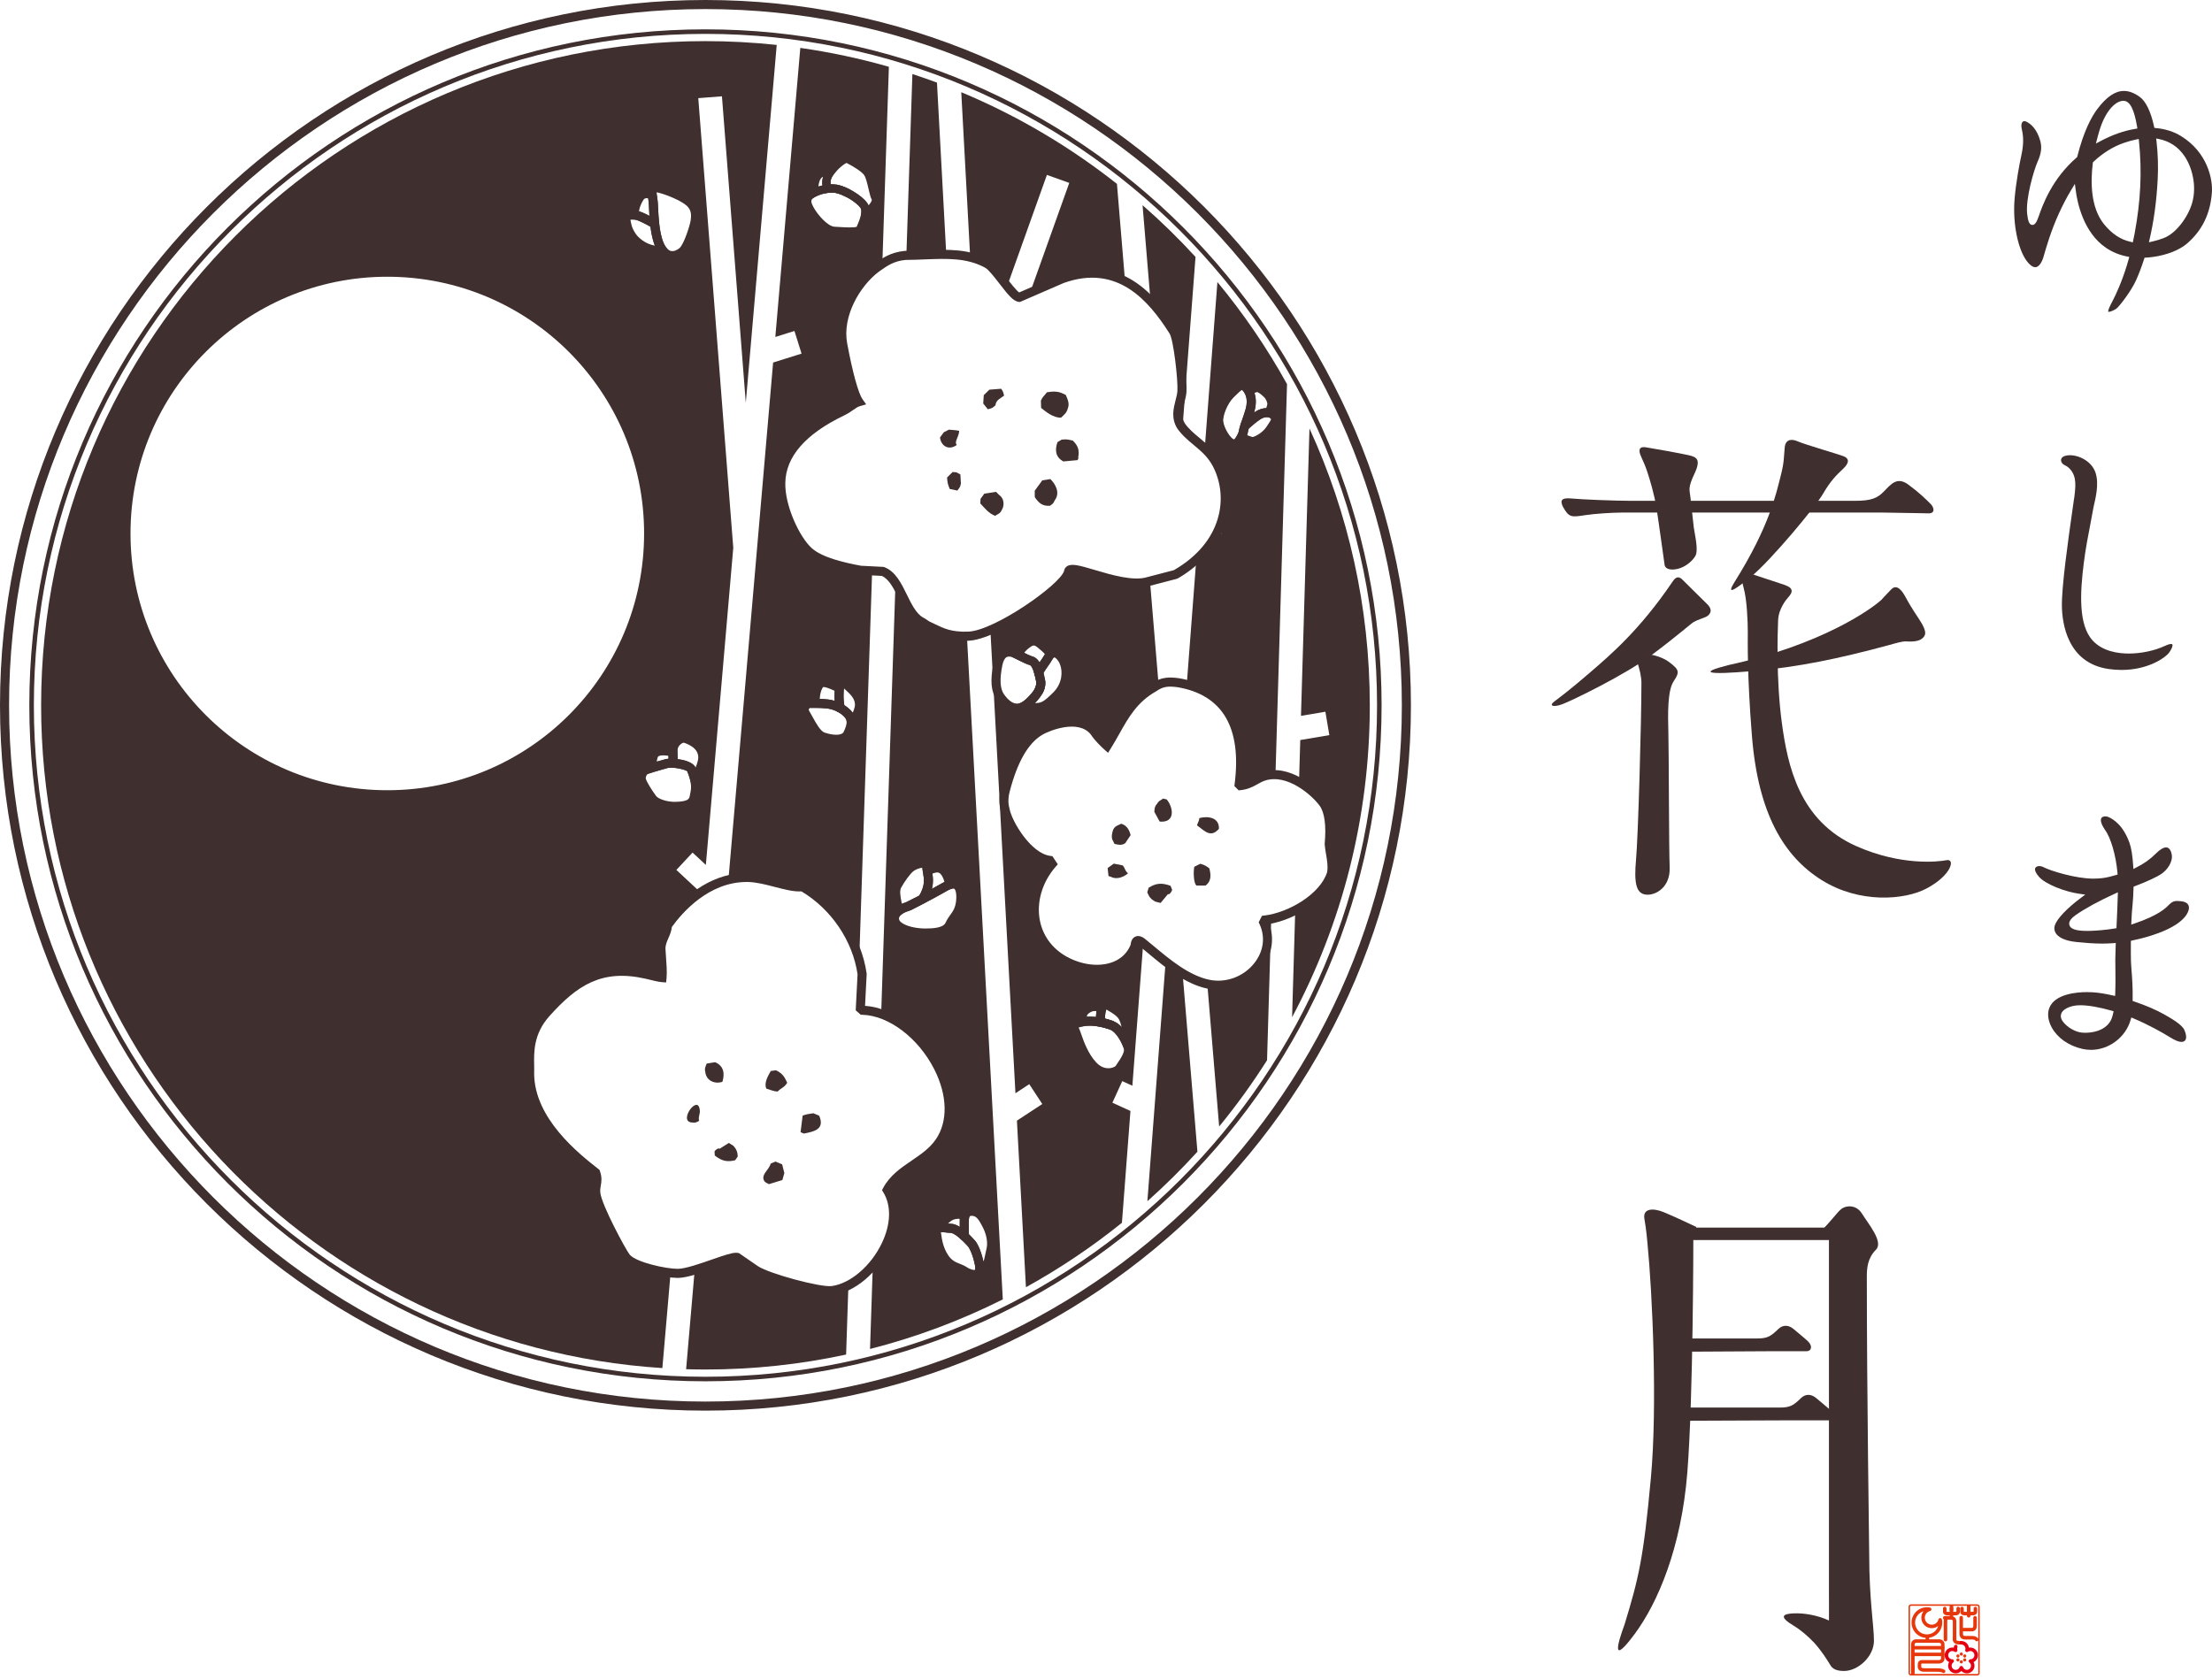 <?xml version="1.0" encoding="utf-8"?>
<!-- Generator: Adobe Illustrator 25.2.3, SVG Export Plug-In . SVG Version: 6.00 Build 0)  -->
<svg version="1.1" id="レイヤー_1" xmlns="http://www.w3.org/2000/svg" xmlns:xlink="http://www.w3.org/1999/xlink" x="0px"
	 y="0px" viewBox="0 0 220 167" style="enable-background:new 0 0 220 167;" xml:space="preserve">
<style type="text/css">
	.st0{fill:#3F2F2E;}
	.st1{fill:#E7380D;}
	.st2{fill:#E50012;}
</style>
<g>
	<g>
		<g>
			<path class="st0" d="M207.965,104.438c-0.295,0-0.592-0.034-0.885-0.103
				c-1.352-0.312-2.453-1.088-3.021-2.129c-0.358-0.654-0.452-1.342-0.257-1.889
				c0.524-1.465,2.801-1.623,3.755-1.623c0.196,0,0.395,0.006,0.592,0.017
				c0.534,0.032,1.192,0.135,1.955,0.307l0.098,0.021l0.164,0.035l0.006-0.167
				l0.004-0.098c0.034-0.87,0.024-1.792,0.015-2.534l-0-0.067l-0.003-0.272
				c-0.002-0.189-0.004-0.363-0.004-0.516c0-0.299,0.012-0.745,0.037-1.364
				l0.003-0.094l0.006-0.159l-0.159,0.015l-0.092,0.008
				c-0.366,0.027-0.729,0.04-1.108,0.04c-0.854,0-1.652-0.07-2.534-0.155
				c-1.325-0.129-1.857-0.548-2.071-0.877c-0.152-0.236-0.188-0.513-0.098-0.781
				c0.221-0.663,1.215-1.71,2.594-2.734l0.163-0.122l0.272-0.205l-0.337-0.046
				l-0.202-0.027c-1.485-0.203-3.41-0.956-4.056-1.686
				c-0.327-0.369-0.465-0.69-0.38-0.881c0.055-0.121,0.213-0.197,0.414-0.197
				c0.125,0,0.254,0.032,0.362,0.089c0.71,0.382,3.249,1.161,4.997,1.161
				c0.594,0,1.135-0.061,1.609-0.183c0.22-0.057,0.43-0.114,0.633-0.172
				l0.068-0.021l0.108-0.033l-0.01-0.113l-0.006-0.068
				c-0.147-1.708-0.667-3.496-1.234-4.253c-0.483-0.71-0.44-1.036-0.372-1.167
				c0.09-0.166,0.311-0.184,0.402-0.184c0.096,0,0.192,0.018,0.27,0.049
				c0.527,0.215,1.505,0.836,2.132,2.587c0.179,0.499,0.302,1.258,0.366,2.257
				l0.008,0.125l0.013,0.215l0.191-0.099l0.111-0.057
				c0.746-0.368,1.362-0.807,1.937-1.381c0.393-0.394,0.754-0.61,1.017-0.61
				c0.384,0,0.517,0.487,0.556,0.698c0.14,0.746-0.454,1.576-1.082,1.977
				c-0.387,0.251-1.418,0.748-2.573,1.178l-0.052,0.021l-0.089,0.033l-0.002,0.095
				l-0.001,0.055c-0.017,0.637-0.052,1.243-0.101,1.709
				c-0.047,0.431-0.084,0.965-0.11,1.588l-0.006,0.122l-0.009,0.206l0.194-0.067
				l0.114-0.039c2.415-0.82,3.118-1.537,3.418-1.843l0.036-0.037
				c0.308-0.309,0.517-0.367,0.792-0.367c0.11,0,0.229,0.011,0.363,0.023
				c0.375,0.034,0.823,0.173,0.823,0.649c0,0.263-0.179,1.634-3.718,2.759
				c-0.627,0.2-1.243,0.36-1.884,0.493l-0.066,0.015l-0.11,0.024v0.113v0.066
				c-0.007,0.744-0.001,1.401,0.007,1.766c0.006,0.265,0.03,0.579,0.057,0.943
				l0.002,0.034c0.057,0.721,0.133,1.708,0.111,2.901l-0.001,0.061l-0.001,0.1
				l0.094,0.033l0.058,0.02c1.165,0.391,2.209,0.84,3.021,1.302
				c0.6,0.341,1.718,0.976,1.966,1.517c0.237,0.524,0.246,0.951,0.02,1.112
				c-0.087,0.062-0.182,0.091-0.297,0.091c-0.271,0-0.636-0.149-1.15-0.468
				c-0.778-0.487-2.19-1.267-3.609-1.866l-0.086-0.037l-0.146-0.062l-0.044,0.152
				l-0.026,0.09C211.416,103.183,209.758,104.438,207.965,104.438L207.965,104.438z
				 M206.906,100c-0.291,0-0.543,0.026-0.751,0.078
				c-0.63,0.157-1.028,0.422-1.152,0.763c-0.089,0.244-0.038,0.501,0.153,0.764
				c0.419,0.577,1.239,1.057,1.906,1.117c0.09,0.009,0.203,0.015,0.332,0.015
				c0.543,0,1.874-0.112,2.498-1.148c0.111-0.187,0.201-0.445,0.277-0.788
				l0.017-0.078l0.026-0.128l-0.125-0.035l-0.074-0.022
				C208.764,100.187,207.691,100,206.906,100L206.906,100z M210.639,88.764
				l-0.206,0.095l-0.119,0.055c-1.506,0.679-3.027,1.511-3.875,2.118
				c-0.515,0.368-0.718,0.698-0.619,1.01c0.123,0.385,0.685,0.564,1.767,0.564
				c0.57,0,1.272-0.049,2.087-0.147c0.22-0.025,0.436-0.058,0.647-0.096
				l0.065-0.011l0.114-0.019l0.004-0.115l0.002-0.066
				c0.05-1.074,0.097-2.115,0.122-3.029l0.004-0.132L210.639,88.764
				L210.639,88.764z"/>
			<path class="st0" d="M216.059,64.111c-0.015-0.031-0.06-0.047-0.13-0.047
				c-0.099,0-0.286,0.034-0.621,0.192c-0.991,0.467-2.361,0.758-3.578,0.758
				c-1.09,0-2.596-0.222-3.585-1.281c-1.451-1.555-1.267-4.778-0.896-7.727
				c0.182-1.443,0.437-2.757,0.663-3.917c0.113-0.582,0.217-1.121,0.303-1.629
				c0.186-0.855,0.578-2.26,0.205-3.428c-0.408-1.275-2.015-1.958-3.003-1.689
				c-0.663,0.181-0.455,0.757-0.089,0.918c0.586,0.258,0.929,0.826,1.031,1.386
				c0.088,0.482,0.051,1.021-0.059,1.875c-0.009,0.048-0.021,0.095-0.028,0.142
				l-0.145,1.025c-0.434,3.05-1.089,7.661-1.055,9.63
				c0.03,1.673,0.539,5.629,4.629,6.229c0.437,0.064,0.875,0.096,1.302,0.096
				c2.611,0,4.351-1.195,4.744-1.74C216.023,64.523,216.112,64.217,216.059,64.111z"/>
			<path class="st0" d="M209.729,31.019c-0.038,0-0.052-0.007-0.052-0.007h0
				c0.007,0-0.048-0.152,0.261-0.738c0.737-1.387,1.317-2.853,1.772-4.483
				l0.023-0.088l0.039-0.144l-0.147-0.03l-0.087-0.017
				c-0.774-0.155-1.456-0.437-2.084-0.864c-2.252-1.529-2.855-4.516-3.009-5.729
				l-0.031-0.233l-0.051-0.397l-0.207,0.342l-0.122,0.201
				c-0.554,0.906-0.969,1.769-1.269,2.419c-0.774,1.688-1.266,3.407-1.477,4.14
				l-0.073,0.253c-0.099,0.323-0.391,0.939-0.794,0.939
				c-0.195,0-0.429-0.143-0.675-0.411c-1.002-1.098-1.595-3.849-1.379-6.398
				c0.142-1.666,0.496-3.529,0.663-4.282c0.232-1.055,0.247-1.827,0.049-2.666
				c-0.068-0.292-0.047-0.545,0.058-0.677c0.052-0.066,0.119-0.098,0.204-0.098
				c0.083,0,0.179,0.032,0.277,0.093c0.414,0.227,0.968,0.724,1.289,1.823
				c0.193,0.664,0.122,1.274-0.247,2.105c-0.386,0.868-1.206,3.682-1.045,5.194
				c0.075,0.668,0.192,1.111,0.521,1.111c0.238,0,0.415-0.24,0.628-0.856
				c0.388-1.111,1.297-3.705,3.79-5.868l0.034-0.029l0.011-0.042
				c0.649-2.583,1.439-3.995,1.986-4.724c0.915-1.22,1.782-1.812,2.653-1.812
				c0.5,0,1.009,0.188,1.555,0.576c0.619,0.439,1.117,1.456,1.44,2.942
				l0.014,0.06l0.023,0.098l0.1,0.01l0.061,0.007
				c0.934,0.087,1.768,0.353,2.481,0.791c2.635,1.622,3.174,4.289,3.078,5.608
				c-0.154,2.126-0.967,3.795-2.488,5.1c-0.748,0.64-2.001,1.132-3.353,1.318
				c-0.219,0.031-0.449,0.054-0.706,0.07l-0.056,0.003l-0.096,0.006l-0.029,0.092
				L213.244,25.781c-0.245,0.761-0.502,1.438-0.785,2.072
				c-0.493,1.108-1.686,2.646-1.976,2.854
				C210.327,30.819,209.941,31.019,209.729,31.019L209.729,31.019z M212.713,13.825
				l-0.15,0.03l-0.088,0.018c-0.392,0.078-0.802,0.191-1.217,0.334
				c-1.092,0.374-2.124,1.014-3.065,1.903l-0.037,0.035l-0.007,0.05
				c-0.236,1.868-0.236,4.444,1.111,6.105c0.772,0.955,1.636,1.53,2.641,1.756
				l0.081,0.02l0.141,0.034l0.029-0.143l0.017-0.084l0.051-0.238l0.021-0.104
				c0.021-0.098,0.041-0.197,0.061-0.301c0.606-3.248,0.745-6.161,0.438-9.17
				l-0.01-0.091L212.713,13.825L212.713,13.825z M214.447,13.775l0.023,0.193
				l0.013,0.114c0.138,1.175,0.179,2.511,0.115,3.762
				c-0.11,2.131-0.378,4.121-0.794,5.913l-0.03,0.127l-0.05,0.215l0.216-0.046
				l0.126-0.027c0.364-0.081,0.73-0.191,1.119-0.337
				c1.283-0.48,2.45-2.153,2.837-3.493c0.499-1.732-0.023-3.594-0.761-4.672
				c-0.615-0.901-1.46-1.468-2.51-1.687l-0.115-0.023L214.447,13.775
				L214.447,13.775z M211.182,10.03c-0.706,0-1.697,0.859-2.321,2.778
				c-0.095,0.296-0.192,0.635-0.281,0.983l-0.047,0.182l-0.078,0.307l0.28-0.149
				l0.167-0.088c1.159-0.622,2.321-1.033,3.457-1.222l0.083-0.014l0.138-0.024
				l-0.024-0.138l-0.014-0.081c-0.282-1.672-0.691-2.476-1.286-2.531l-0.069-0.003
				h-0.002H211.182L211.182,10.03z"/>
		</g>
		<g>
			<path class="st0" d="M163.672,44.493c0.666,0.102,3.511,0.611,4.274,0.789
				s1.272,0.381,0.585,1.832c-0.687,1.45-0.484,1.603-0.407,2.341
				c0.076,0.737,0.255,2.352,0.332,2.988c0.076,0.636,0.508,2.29,0.153,2.875
				c-0.356,0.585-1.018,1.068-1.654,1.246c-0.636,0.178-1.322,0.127-1.399-0.381
				c-0.076-0.509-0.573-4.171-0.802-5.621c-0.229-1.45-0.674-2.862-0.878-3.499
				c-0.203-0.636-0.382-1.043-0.661-1.654
				C162.934,44.798,163.01,44.392,163.672,44.493z"/>
			<path class="st0" d="M155.441,50.405c-0.292-0.622-0.155-0.914,0.837-0.817
				c0.992,0.098,4.347,0.234,6.001,0.234c1.653,0,20.434,0,22.165,0
				c1.731,0,2.282-0.272,2.963-0.972c0.681-0.701,1.284-1.459,2.393-0.642
				c1.109,0.817,1.79,1.498,2.198,1.906c0.409,0.408,0.448,0.953-0.155,0.953
				s-3.657-0.078-4.552-0.078c-0.895,0-24.992,0-25.964,0
				c-0.972,0-2.753,0.117-3.628,0.253C156.278,51.456,156.063,51.514,155.441,50.405z"
				/>
			<path class="st0" d="M166.332,57.884c-3.256,4.812-6.21,7.302-8.175,9.001
				c-1.964,1.699-2.982,2.454-3.564,2.893c-0.582,0.438-0.105,0.619,0.83,0.26
				c0.934-0.359,6.139-2.856,8.855-4.887c2.716-2.03,3.854-3.09,4.186-3.282
				c0.334-0.193,0.984-0.399,1.22-0.512c0.235-0.112,0.818-0.55,0.12-1.248
				c-0.697-0.697-2.136-2.096-2.422-2.394
				C167.097,57.418,166.758,57.205,166.332,57.884z"/>
			<path class="st0" d="M187.121,59.67c-1.034,0.949-6.009,4.495-15.218,6.492
				c-2.956,0.749-2.266,0.999,2.364,0.599c4.629-0.4,8.619-1.249,13.446-2.547
				c0.886-0.243,1.492-0.434,1.887-0.408c0.772,0.051,1.271-0.046,1.561-0.281
				c0.331-0.268,0.588-0.598-0.247-1.858c-0.769-1.162-1.084-1.698-1.379-2.247
				c-0.296-0.549-0.837-1.398-1.429-0.799
				C187.515,59.22,187.121,59.67,187.121,59.67z"/>
			<path class="st0" d="M177.106,47.33c-0.453,1.756-1.102,5.015-4.621,10.615
				c-0.699,1.137-0.262,1.005,1.706-0.612c1.967-1.618,6.365-6.908,7.111-8.193
				c0.745-1.285,1.314-1.854,2.014-2.509c0.699-0.656,0.525-1.05,0.087-1.224
				c-0.437-0.175-1.224-0.394-2.186-0.699c-0.962-0.306-2-0.615-2.442-0.81
				c-0.443-0.196-1.187-0.327-1.274,0.635
				C177.412,45.494,177.456,45.974,177.106,47.33z"/>
			<path class="st0" d="M163.252,67.934c0,3.804-0.321,15.216-0.536,17.573
				c-0.214,2.358,0.01,3.388,0.996,3.489c0.987,0.101,2.423-0.766,2.348-2.691
				c-0.076-1.925-0.076-11.567-0.129-13.442c-0.054-1.876-0.085-4.16,0.52-5.081
				c0.605-0.921,0.605-1.135-0.467-1.939c-1.071-0.804-3.536-1.179-3.215-0.214
				C163.092,66.594,163.252,67.344,163.252,67.934z"/>
			<path class="st0" d="M174.095,57.059c1.19,0.392,2.346,0.788,3.003,0.995
				c0.657,0.207,0.957,0.338,1.07,0.601c0.113,0.263-0.15,0.582-0.319,0.77
				c-0.169,0.188-0.953,1.11-1.002,2.272c-0.049,1.163-0.209,5.911,0.37,10.205
				c0.578,4.294,1.743,9.753,7.391,12.263c4.46,1.982,8.134,1.569,9.002,1.404
				c0.867-0.165,0.495,1.486-1.982,2.808c-2.194,1.17-6.689,1.527-10.447-0.826
				c-3.757-2.353-6.317-6.607-6.937-14.328c-0.487-6.07-0.413-9.456-0.413-10.405
				c0-0.95-0.082-3.179-0.413-4.336C173.087,57.326,173.286,56.793,174.095,57.059z"/>
		</g>
		<g>
			<rect x="166.338" y="122.12" class="st0" width="17.329" height="1.237"/>
			<path class="st0" d="M179.86,133.475c-0.231-0.241-1.137-0.973-1.442-1.239
				c-0.48-0.425-1.068-0.492-1.545-0.032c-0.746,0.721-1.072,0.943-2.085,0.943
				h-6.742v1.315c2.607-0.013,7.432-0.043,7.791-0.043h3.823
				C180.17,134.42,180.286,133.926,179.86,133.475z"/>
			<path class="st0" d="M182.113,140.348c-0.231-0.244-1.137-0.975-1.441-1.24
				c-0.482-0.425-1.07-0.494-1.546-0.031c-0.747,0.722-1.073,0.944-2.086,0.944
				h-9.734v1.314c2.606-0.013,10.425-0.044,10.782-0.044h3.824
				C182.422,141.289,182.537,140.796,182.113,140.348z"/>
			<path class="st0" d="M163.849,123.646c0.495,4.963,1.004,16.206,0.344,23.373
				c-0.735,8.021-1.217,9.973-2.605,14.538c-0.794,2.18-1.291,4.067,0.991,0.992
				c2.283-3.079,4.645-8.552,5.24-16.094c0.595-7.542,0.595-23.303,0.595-23.303
				l0.298-1.094c0,0-2.283-1.09-3.275-1.486c-0.992-0.399-2.084-0.399-1.886,0.694
				C163.748,122.357,163.849,123.646,163.849,123.646z"/>
			<path class="st0" d="M186.577,124.321c0.773-0.773-0.743-2.56-1.407-3.615
				c-0.567-0.902-1.589-0.796-2.031-0.443c-0.442,0.351-0.882,1.061-2.033,2.207
				l0.796,0.706c0,0,0,17.45,0,27.692v7.481c0,0.95,0.012,1.887,0.003,2.856
				c-1.189-0.545-2.482-0.746-3.473-0.712c-1.152,0.04-1.526,0.339-0.05,1.222
				c0.722,0.432,1.449,1.061,2.071,1.721c0.773,0.875,1.243,1.642,1.558,2.16
				l0.002-0.002c0.234,0.449,0.67,0.63,1.396,0.63
				c1.377,0,2.968-1.427,2.968-3.002c0-1.499-0.47-4.151-0.47-8.446
				c0-0.081-0.238-16.715-0.238-27.765
				C185.668,126.127,185.751,125.147,186.577,124.321z"/>
		</g>
	</g>
	<g>
		<path class="st1" d="M190.057,166.674c-0.131,0-0.238-0.106-0.238-0.238l0,0v-6.6
			c0-0.132,0.107-0.238,0.238-0.239l0,0l6.601,0.001
			c0.132,0,0.238,0.106,0.238,0.238l0,0v6.6c0,0.131-0.106,0.238-0.238,0.238l0,0
			H190.057L190.057,166.674z M189.964,159.836v6.6
			c0.001,0.05,0.042,0.092,0.093,0.092l0,0h6.601c0.05,0,0.092-0.042,0.092-0.092l0,0
			v-6.6c0-0.051-0.042-0.092-0.092-0.092l0,0l-6.601-0.001
			C190.007,159.744,189.965,159.786,189.964,159.836L189.964,159.836z"/>
		<g>
			<path class="st1" d="M194.221,163.082c0,0,0-1.487,0-1.788l0,0
				c-0.004-0.111-0.025-0.121-0.052-0.143l0,0c-0.028-0.021-0.101-0.036-0.185-0.035
				l0,0c-0.099,0-0.241,0-0.358,0l0,0c-0.117,0-0.209,0-0.209,0l0,0
				c-0.097,0-0.176-0.079-0.176-0.175l0,0c0-0.097,0.078-0.175,0.176-0.175l0,0
				c0,0,0.37,0,0.568,0l0,0c0.113,0.001,0.247,0.01,0.375,0.091l0,0
				c0.131,0.08,0.217,0.246,0.212,0.437l0,0c0,0.301,0,1.788,0.001,1.788l0,0
				c0,0.097-0.079,0.175-0.175,0.175l0,0
				C194.299,163.257,194.221,163.179,194.221,163.082L194.221,163.082z"/>
			<g>
				<path class="st1" d="M193.914,160.735v-0.749c0-0.097,0.078-0.175,0.175-0.175l0,0
					c0.096,0,0.174,0.078,0.174,0.175l0,0v0.749c0,0.096-0.078,0.174-0.174,0.174l0,0
					C193.992,160.91,193.914,160.832,193.914,160.735L193.914,160.735z"/>
				<g>
					<path class="st1" d="M193.697,160.694c-0.074-0.001-0.164-0.009-0.259-0.056l0,0
						c-0.095-0.041-0.197-0.165-0.191-0.309l0,0c0-0.155,0-0.318,0-0.318l0,0
						c0-0.097,0.078-0.175,0.174-0.175l0,0c0.096,0,0.175,0.078,0.175,0.175l0,0
						c0,0,0,0.162,0,0.316l0,0l0.001-0.001c0.014,0.01,0.062,0.019,0.1,0.018l0,0
						c0.111,0,0.344,0,0.344,0l0,0c0.096,0,0.175,0.078,0.175,0.175l0,0
						c0,0.096-0.079,0.175-0.175,0.175l0,0
						C194.041,160.694,193.809,160.694,193.697,160.694L193.697,160.694z"/>
					<path class="st1" d="M193.961,160.519c0-0.097,0.078-0.175,0.175-0.175l0,0
						c0,0,0.233,0,0.344,0l0,0c0.038,0.001,0.086-0.009,0.1-0.018l0,0l0.001,0.002
						c0-0.155,0-0.317,0-0.317l0,0c0-0.096,0.078-0.175,0.175-0.175l0,0
						c0.096,0,0.175,0.078,0.175,0.175l0,0c0,0,0,0.163,0,0.318l0,0
						c0.006,0.144-0.096,0.268-0.191,0.309l0,0
						c-0.095,0.047-0.185,0.055-0.259,0.055l0,0c-0.112,0-0.344,0-0.344,0.001l0,0
						C194.04,160.695,193.961,160.616,193.961,160.519L193.961,160.519z"/>
				</g>
			</g>
			<g>
				<path class="st1" d="M195.625,160.735v-0.749c0-0.096,0.078-0.175,0.176-0.175l0,0
					c0.096,0,0.175,0.078,0.175,0.175l0,0v0.749c0,0.097-0.079,0.175-0.175,0.175l0,0
					C195.704,160.91,195.625,160.832,195.625,160.735L195.625,160.735z"/>
				<g>
					<path class="st1" d="M195.41,160.694c-0.074-0.001-0.164-0.009-0.259-0.056l0,0
						c-0.095-0.042-0.196-0.165-0.191-0.309l0,0c0-0.156,0-0.318,0-0.318l0,0
						c0-0.097,0.078-0.176,0.175-0.176l0,0c0.096,0,0.175,0.078,0.175,0.176l0,0
						c0,0,0,0.162,0,0.316l0,0l0.001-0.001c0.014,0.009,0.062,0.018,0.1,0.017l0,0
						c0.111,0,0.344,0,0.344,0l0,0c0.096,0,0.175,0.078,0.175,0.175l0,0
						c0,0.097-0.079,0.175-0.175,0.175l0,0
						C195.753,160.694,195.521,160.694,195.41,160.694L195.41,160.694z"/>
					<path class="st1" d="M195.672,160.519c0-0.096,0.079-0.175,0.176-0.175l0,0
						c0,0,0.233,0,0.344,0l0,0c0.038,0.001,0.085-0.009,0.1-0.017l0,0
						c0-0.154,0-0.316,0-0.316l0,0c0-0.096,0.078-0.175,0.175-0.175l0,0
						c0.096,0,0.175,0.078,0.175,0.175l0,0c0,0.001,0,0.164,0,0.319l0,0
						c0.005,0.144-0.096,0.267-0.191,0.308l0,0
						c-0.095,0.047-0.185,0.055-0.258,0.055l0,0c-0.056,0-0.142,0-0.214,0l0,0
						c-0.072,0-0.13,0-0.13,0.001l0,0C195.751,160.695,195.672,160.616,195.672,160.519
						L195.672,160.519z"/>
				</g>
			</g>
			<path class="st1" d="M195.11,162.286c-0.096,0-0.175-0.078-0.175-0.175l0,0
				c0-0.096,0.079-0.175,0.175-0.175l0,0c0,0,0.894,0,1.023,0l0,0
				c0.047-0.012,0.116-0.002,0.127-0.195l0,0c0-0.276,0-0.81,0-0.81l0,0
				c0-0.096,0.078-0.175,0.175-0.175l0,0c0.096,0,0.175,0.078,0.175,0.175l0,0
				c0,0,0,0.534,0,0.81l0,0c0.001,0.172-0.057,0.318-0.154,0.412l0,0
				c-0.096,0.094-0.215,0.133-0.322,0.133l0,0
				C196.005,162.286,195.11,162.286,195.11,162.286L195.11,162.286z"/>
			<path class="st1" d="M196.448,163.189c-0.014-0.006-0.018-0.086-0.297-0.096l0,0
				c-0.327,0-0.499,0-0.705,0l0,0c-0.125,0-0.268-0.025-0.385-0.125l0,0
				c-0.119-0.101-0.178-0.263-0.177-0.453l0,0c0-0.319,0-1.59,0-1.592l0,0h0.001
				c0-0.097,0.077-0.175,0.174-0.175l0,0c0.097,0,0.174,0.078,0.174,0.175l0,0
				c0,0.002,0,1.273,0,1.592l0,0c0.024,0.236,0.05,0.201,0.213,0.229l0,0
				c0.206,0,0.379,0,0.705,0l0,0c0.375-0.009,0.56,0.187,0.597,0.267l0,0
				c0.05,0.082,0.022,0.19-0.06,0.239l0,0c-0.028,0.017-0.059,0.024-0.089,0.024
				l0,0C196.539,163.275,196.481,163.244,196.448,163.189L196.448,163.189z"/>
			<path class="st1" d="M193.318,163.108c0,0,0-1.703,0-1.815l0,0
				c0.01-0.122-0.018-0.291,0.139-0.451l0,0c0.073-0.062,0.184-0.055,0.246,0.018
				l0,0c0.061,0.072,0.055,0.181-0.015,0.243l0,0l0.002,0.001
				c-0.004,0.006-0.008,0.021-0.012,0.041l0,0
				c-0.007,0.04-0.01,0.095-0.01,0.147l0,0c0,0.111,0,1.815,0,1.815l0,0h0.001
				c0,0.096-0.079,0.175-0.175,0.175l0,0
				C193.397,163.284,193.318,163.205,193.318,163.108L193.318,163.108z"/>
		</g>
		<g>
			<path class="st1" d="M190.072,166.26c0,0,0-2.555,0-2.693l0,0
				c0.001-0.217,0.165-0.485,0.484-0.493l0,0c0.198,0,2.158,0,2.331,0l0,0
				c0.268,0.005,0.502,0.208,0.51,0.493l0,0c0,0.172,0,1.171,0,1.42l0,0
				c0.003,0.183-0.102,0.331-0.215,0.402l0,0
				c-0.114,0.074-0.232,0.097-0.33,0.099l0,0c-0.128,0-1.583,0-1.72,0l0,0
				c-0.017,0-0.048,0.045-0.048,0.049l0,0c0,0.094,0,0.171,0,0.275l0,0
				c0.02,0.032-0.035,0.126,0.281,0.144l0,0c0.386,0,1.023,0,1.308,0l0,0
				c0.31,0.007,0.569,0.037,0.747,0.169l0,0c0.075,0.061,0.085,0.172,0.024,0.246
				l0,0c-0.061,0.075-0.172,0.085-0.246,0.023l0,0
				c-0.009-0.023-0.268-0.097-0.524-0.089l0,0c-0.285,0-0.921,0-1.308,0l0,0
				c-0.225,0.001-0.394-0.065-0.499-0.172l0,0
				c-0.104-0.108-0.132-0.233-0.132-0.321l0,0c0-0.104,0-0.18,0-0.275l0,0
				c0.004-0.184,0.139-0.388,0.398-0.399l0,0c0.138,0,1.592,0,1.72,0l0,0
				c0.031,0.001,0.099-0.014,0.137-0.041l0,0c0.039-0.03,0.056-0.046,0.059-0.11l0,0
				c0-0.25,0-1.248,0-1.42l0,0c0-0.057-0.085-0.143-0.161-0.143l0,0
				c-0.173,0-2.134,0-2.331,0l0,0c-0.077,0-0.134,0.086-0.134,0.143l0,0
				c0,0.069,0,0.742,0,1.398l0,0c0,0.656,0,1.295,0,1.295l0,0
				c0,0.096-0.078,0.175-0.175,0.175l0,0
				C190.15,166.436,190.072,166.357,190.072,166.26L190.072,166.26z"/>
			<path class="st1" d="M190.256,164.087c-0.097,0-0.175-0.079-0.175-0.175l0,0
				c0-0.097,0.078-0.175,0.175-0.175l0,0h2.959c0.096,0,0.174,0.078,0.174,0.175l0,0
				c0,0.096-0.078,0.175-0.174,0.175l0,0H190.256L190.256,164.087z"/>
			<path class="st1" d="M190.256,164.75c-0.097,0-0.175-0.079-0.175-0.174l0,0
				c0-0.097,0.078-0.175,0.175-0.175l0,0h2.959c0.096,0,0.174,0.078,0.174,0.175l0,0
				c0,0.096-0.078,0.174-0.174,0.174l0,0H190.256L190.256,164.75z"/>
		</g>
		<path class="st1" d="M190.119,161.412c0-0.843,0.683-1.524,1.526-1.524l0,0
			c0.107,0,0.21,0.011,0.309,0.031l0,0c0.08,0.016,0.138,0.086,0.14,0.167l0,0
			c0.002,0.082-0.053,0.154-0.132,0.174l0,0c-0.301,0.075-0.525,0.345-0.525,0.669
			l0,0c0.001,0.381,0.31,0.691,0.691,0.692l0,0v0.175v0.174
			c-0.575-0.001-1.04-0.467-1.04-1.041l0,0c0-0.244,0.084-0.467,0.224-0.644
			l0,0c-0.487,0.144-0.842,0.594-0.843,1.127l0,0
			c0.001,0.649,0.526,1.174,1.176,1.175l0,0c0.533-0.001,0.982-0.355,1.126-0.841
			l0,0c-0.176,0.14-0.399,0.224-0.643,0.224l0,0v-0.174v-0.175
			c0.324,0.001,0.593-0.224,0.668-0.526l0,0c0.02-0.079,0.092-0.134,0.173-0.132
			l0,0c0.082,0.002,0.151,0.059,0.168,0.14l0,0
			c0.021,0.1,0.032,0.204,0.032,0.31l0,0c0,0.843-0.682,1.525-1.524,1.525l0,0
			C190.802,162.937,190.119,162.255,190.119,161.412L190.119,161.412z"/>
		<g>
			<path class="st1" d="M195.228,164.541c0,0.088-0.071,0.159-0.159,0.159
				c-0.088,0-0.159-0.071-0.159-0.159c0-0.087,0.071-0.159,0.159-0.159
				C195.156,164.382,195.228,164.453,195.228,164.541z"/>
			<path class="st1" d="M195.228,165.319c0,0.088-0.071,0.159-0.159,0.159
				c-0.088,0-0.159-0.071-0.159-0.159s0.071-0.159,0.159-0.159
				C195.156,165.16,195.228,165.231,195.228,165.319z"/>
		</g>
		<g>
			<path class="st1" d="M194.811,164.597c0.076,0.044,0.102,0.141,0.058,0.218
				c-0.044,0.076-0.141,0.102-0.217,0.058c-0.076-0.044-0.102-0.142-0.058-0.217
				C194.638,164.58,194.735,164.554,194.811,164.597z"/>
			<path class="st1" d="M195.485,164.986c0.076,0.044,0.102,0.142,0.058,0.218
				c-0.044,0.075-0.141,0.102-0.217,0.058c-0.076-0.044-0.102-0.142-0.058-0.217
				C195.312,164.969,195.409,164.943,195.485,164.986z"/>
		</g>
		<g>
			<path class="st1" d="M194.652,164.986c0.076-0.044,0.174-0.018,0.218,0.059
				c0.043,0.076,0.017,0.173-0.059,0.217c-0.076,0.044-0.174,0.018-0.217-0.058
				C194.55,165.128,194.576,165.03,194.652,164.986z"/>
			<path class="st1" d="M195.326,164.597c0.076-0.044,0.174-0.018,0.218,0.058
				c0.044,0.076,0.018,0.173-0.058,0.217c-0.076,0.043-0.174,0.017-0.217-0.059
				C195.225,164.739,195.25,164.641,195.326,164.597z"/>
		</g>
		<rect x="190.072" y="165.705" class="st1" width="0.35" height="0.89"/>
		<rect x="193.914" y="159.679" class="st1" width="0.349" height="0.563"/>
		<rect x="191.515" y="162.692" class="st1" width="0.349" height="0.563"/>
		<rect x="195.626" y="159.679" class="st1" width="0.349" height="0.563"/>
		<path class="st1" d="M195.069,163.592c-0.285,0,0.169,0-0.217,0l0,0
			c-0.225,0.002-0.394-0.065-0.499-0.172l0,0c-0.104-0.108-0.132-0.233-0.132-0.321
			l0,0c0-0.104,0-0.18,0-0.275h0.35c0,0.094,0,0.171,0,0.275l0,0
			c0.02,0.032-0.035,0.126,0.281,0.144l0,0c0.386,0-0.067,0,0.217,0V163.592z"/>
		<path class="st2" d="M195.069,166.225c-0.138,0.146-0.334,0.237-0.552,0.237l0,0
			c-0.42,0-0.76-0.34-0.761-0.76l0,0c0-0.132,0.034-0.255,0.092-0.363l0,0
			c-0.256-0.122-0.433-0.383-0.433-0.686l0,0c0-0.421,0.339-0.761,0.76-0.761l0,0
			c0.047,0,0.094,0.004,0.139,0.013l0,0c0.008-0.06,0.023-0.119,0.044-0.173l0,0
			c0.035-0.09,0.136-0.135,0.226-0.1l0,0c0.089,0.035,0.134,0.136,0.099,0.226
			l0,0c-0.017,0.046-0.027,0.094-0.027,0.147l0,0c0,0.04,0.006,0.079,0.017,0.115l0,0
			c0.021,0.071-0.005,0.148-0.065,0.191l0,0c-0.06,0.043-0.141,0.045-0.201,0.003
			l0,0c-0.067-0.045-0.145-0.072-0.232-0.072l0,0
			c-0.227,0.001-0.411,0.185-0.411,0.412l0,0c0,0.222,0.178,0.404,0.399,0.41l0,0
			c0.074,0.002,0.139,0.051,0.162,0.121l0,0c0.023,0.07-0.001,0.147-0.06,0.192
			l0,0c-0.098,0.076-0.16,0.192-0.16,0.326l0,0c0,0.226,0.184,0.41,0.411,0.41l0,0
			c0.179,0,0.33-0.114,0.387-0.273l0,0c0.025-0.069,0.09-0.115,0.165-0.115l0,0
			c0.074,0,0.139,0.046,0.164,0.116l0,0c0.057,0.158,0.208,0.272,0.387,0.272l0,0
			c0.227,0,0.411-0.184,0.411-0.41l0,0c0-0.134-0.063-0.25-0.16-0.325l0,0
			c-0.058-0.045-0.082-0.123-0.06-0.193l0,0c0.023-0.07,0.087-0.119,0.162-0.121
			l0,0c0.222-0.006,0.399-0.187,0.399-0.41l0,0c0-0.227-0.183-0.411-0.41-0.412l0,0
			c-0.087,0-0.165,0.027-0.232,0.072l0,0c-0.061,0.042-0.142,0.04-0.202-0.003l0,0
			c-0.059-0.043-0.085-0.121-0.064-0.191l0,0c0.011-0.035,0.016-0.074,0.016-0.114
			l0,0c0-0.227-0.184-0.411-0.41-0.411l0,0c-0.097,0-0.175-0.078-0.175-0.175l0,0
			c0-0.096,0.078-0.175,0.175-0.175l0,0c0.386,0.001,0.704,0.288,0.753,0.661l0,0
			c0.045-0.008,0.092-0.013,0.139-0.013l0,0c0.421,0.001,0.76,0.341,0.76,0.761
			l0,0c-0,0.302-0.177,0.564-0.433,0.686l0,0
			c0.059,0.108,0.092,0.232,0.092,0.363l0,0c0,0.419-0.34,0.76-0.76,0.76l0,0
			C195.403,166.462,195.207,166.371,195.069,166.225L195.069,166.225z"/>
	</g>
	<g>
		<g>
			<path class="st0" d="M64.874,22.665c-0.674-0.42-1.35-0.715-1.562-0.78l0,0
				c-0.081-0.025-0.176-0.039-0.284-0.044l-0.467-0.019l0.035-0.466
				c0.057-0.763,0.258-1.376,0.651-1.986c0.341-0.531,0.979-0.694,1.752-0.45
				l0.285,0.09l0.028,0.297c0.012,0.131,0.038,0.271,0.062,0.408
				c0.043,0.24,0.059,0.575,0.08,0.999c0.022,0.441,0.049,0.991,0.111,1.546
				l-0.472,0.053L64.874,22.665z M63.576,21.022c0.193,0.059,0.575,0.219,1.016,0.447
				c-0.016-0.255-0.028-0.495-0.039-0.71c-0.018-0.376-0.035-0.701-0.064-0.868
				c-0.01-0.059-0.02-0.116-0.03-0.171c-0.183-0.023-0.362-0-0.452,0.14
				c-0.238,0.37-0.384,0.731-0.459,1.155
				C63.557,21.016,63.566,21.019,63.576,21.022L63.576,21.022z"/>
			<path class="st0" d="M65.617,25.381c-1.647,0-2.783-1.063-3.17-1.662
				c-0.424-0.657-0.491-0.983-0.592-1.478l-0.025-0.124
				c-0.177-0.841,0.325-1.057,0.55-1.11c0.164-0.049,0.693-0.14,1.198,0.014
				c0.3,0.091,1.049,0.424,1.776,0.878l0.186,0.116l0.024,0.218
				c0.06,0.548,0.143,1.008,0.253,1.407l0,0c0.119,0.43,0.272,0.765,0.455,0.997
				l0.518,0.657l-0.833,0.073C65.84,25.376,65.727,25.381,65.617,25.381z
				 M62.7,21.86c0.003,0.021,0.007,0.044,0.013,0.072l0.026,0.128
				c0.092,0.449,0.134,0.655,0.466,1.169c0.205,0.317,0.89,1.028,1.928,1.208
				c-0.07-0.171-0.132-0.357-0.188-0.556l0,0
				c-0.108-0.389-0.191-0.825-0.255-1.327c-0.609-0.36-1.185-0.609-1.378-0.668
				C63.085,21.815,62.825,21.838,62.7,21.86z"/>
			<path class="st0" d="M66.873,25.882c-0.152,0-0.302-0.022-0.447-0.065
				c-0.684-0.206-1.183-0.857-1.481-1.937l0,0
				c-0.292-1.056-0.35-2.251-0.392-3.123c-0.018-0.376-0.034-0.701-0.064-0.867
				c-0.091-0.515-0.191-1.079,0.176-1.434c0.219-0.211,0.535-0.275,0.937-0.189
				c0.788,0.169,2.643,0.867,3.381,1.599c0.773,0.766,0.663,1.682,0.61,2.121
				c-0.051,0.419-0.668,2.723-1.416,3.369
				C67.784,25.699,67.319,25.882,66.873,25.882z M65.815,23.64
				c0.205,0.739,0.514,1.206,0.872,1.314c0.318,0.096,0.673-0.081,0.899-0.278
				c0.445-0.385,1.054-2.323,1.109-2.778c0.049-0.403,0.112-0.933-0.347-1.389
				c-0.534-0.53-2.148-1.189-2.934-1.358c-0.046-0.01-0.082-0.014-0.108-0.016
				c-0.009,0.142,0.04,0.421,0.069,0.582c0.043,0.24,0.059,0.575,0.08,0.998
				C65.494,21.543,65.55,22.68,65.815,23.64L65.815,23.64z"/>
		</g>
		<path class="st0" d="M70.164,140.328C31.476,140.328,0,108.853,0,70.165
			C0,31.476,31.476,0,70.164,0c38.688,0,70.163,31.476,70.163,70.165
			C140.328,108.853,108.853,140.328,70.164,140.328z M70.164,0.903
			c-38.191,0-69.262,31.071-69.262,69.262c0,38.19,31.071,69.26,69.262,69.26
			c38.19,0,69.26-31.07,69.26-69.26C139.425,31.974,108.355,0.903,70.164,0.903z"
			/>
		<path class="st0" d="M70.164,137.409c-37.08,0-67.248-30.166-67.248-67.244
			c0-37.08,30.167-67.246,67.248-67.246c37.079,0,67.246,30.167,67.246,67.246
			C137.41,107.244,107.244,137.409,70.164,137.409z M70.164,3.37
			c-36.831,0-66.796,29.964-66.796,66.795c0,36.83,29.965,66.793,66.796,66.793
			c36.83,0,66.794-29.963,66.794-66.793C136.959,33.334,106.995,3.37,70.164,3.37z"/>
		<path class="st0" d="M82.548,128.846c-1.749,0-6.506-1.37-7.675-2.143l-1.714-1.182
			c-0.314,0.02-1.319,0.37-2.064,0.63c-1.294,0.451-2.76,0.963-3.666,0.974
			c-0.012,0-0.024,0-0.037,0c-1.226,0-4.568-0.661-5.462-1.745
			c-0.395-0.48-2.971-5.159-3.124-6.644c-0.04-0.393,0.011-0.688,0.057-0.948
			c0.052-0.297,0.091-0.52-0.009-0.867c-2.074-1.627-6.634-5.288-6.632-10.194
			c0.011-0.229,0.007-0.469,0.001-0.748c-0.027-1.373-0.066-3.448,1.716-5.462
			c2.936-3.288,5.709-5.109,10.459-4.036l0.332,0.08
			c0.228,0.055,0.472,0.114,0.685,0.16c-0.001-0.482-0.044-1.056-0.081-1.544
			c-0.026-0.343-0.049-0.649-0.054-0.868l-0-0.02l0.001-0.02
			c0.035-0.542,0.215-0.954,0.375-1.317c0.139-0.317,0.26-0.591,0.276-0.92
			l0.006-0.131l0.075-0.107c2.225-3.159,5.227-4.96,8.255-4.96
			c0.043,0,0.087,0,0.13,0.001c0.949,0.015,1.94,0.273,2.899,0.523
			c0.945,0.246,1.839,0.478,2.46,0.402l0.15-0.018l0.131,0.076
			c3.276,1.898,5.635,5.353,6.154,9.018l0.006,0.043l-0.163,3.179
			c2.919,0.202,5.983,2.544,7.69,5.905c1.468,2.89,1.503,5.84,0.094,7.889
			c-0.713,1.037-1.696,1.705-2.646,2.352c-0.944,0.643-1.84,1.252-2.412,2.176
			c0.828,1.566,0.745,3.617-0.242,5.678c-1.229,2.567-3.511,4.484-5.68,4.77
			C82.754,128.841,82.656,128.846,82.548,128.846z M73.209,124.622
			c0.082,0,0.156,0.008,0.222,0.025l0.079,0.02l1.868,1.288
			c1.142,0.755,6.228,2.13,7.342,1.979c1.849-0.244,3.899-1.998,4.984-4.265
			c0.903-1.886,0.958-3.728,0.151-5.056l-0.134-0.221l0.122-0.228
			c0.666-1.24,1.762-1.986,2.822-2.707c0.922-0.628,1.793-1.22,2.41-2.117
			c1.219-1.773,1.161-4.378-0.155-6.969c-1.583-3.118-4.524-5.347-7.151-5.423
			l-0.162-0.005l-0.499-0.439l0.183-3.585c-0.487-3.335-2.618-6.479-5.584-8.248
			c-0.765,0.049-1.676-0.189-2.639-0.439c-0.907-0.236-1.845-0.48-2.686-0.494
			c-0.04-0.001-0.081-0.001-0.12-0.001c-3.777,0-6.411,3.046-7.441,4.478
			c-0.046,0.432-0.202,0.786-0.34,1.101c-0.14,0.318-0.272,0.618-0.299,0.992
			c0.006,0.205,0.027,0.486,0.051,0.8c0.053,0.702,0.119,1.575,0.061,2.185
			l-0.042,0.439l-0.44-0.032c-0.296-0.022-0.781-0.139-1.295-0.264l-0.323-0.078
			c-4.332-0.978-6.793,0.635-9.58,3.757c-1.547,1.749-1.513,3.539-1.488,4.845
			c0.005,0.283,0.011,0.551-0.002,0.788c-0.001,4.531,4.481,8.044,6.395,9.545
			l0.104,0.081l0.045,0.126c0.225,0.641,0.151,1.067,0.085,1.442
			c-0.041,0.232-0.075,0.432-0.048,0.701c0.124,1.204,2.535,5.691,2.923,6.163
			c0.632,0.767,3.636,1.425,4.791,1.416c0.759-0.01,2.212-0.517,3.38-0.924
			C72.047,124.864,72.762,124.622,73.209,124.622z"/>
		<path class="st0" d="M77.173,106.468c-0.172,0.024-0.344,0.049-0.515,0.074
			c-0.351,0.609-0.666,1.223-0.444,1.751c0.304,0.079,0.772,0.303,1.138,0.285
			c0.367-0.386,0.605-0.343,0.944-0.862
			C78.043,107.188,77.902,106.822,77.173,106.468z"/>
		<path class="st0" d="M71.12,105.666c-0.277,0.046-0.556,0.09-0.833,0.136
			c-0.167,0.388-0.218,0.552-0.146,0.81c0.092,0.9,0.933,1.254,1.707,1.007
			C72.107,106.766,71.971,106.025,71.12,105.666z"/>
		<path class="st0" d="M80.895,110.744c-0.446,0.056-0.678,0.102-1.064,0.229
			c-0.071,0.552-0.142,1.103-0.21,1.655c0.11,0.046,0.219,0.093,0.328,0.138
			c1.012-0.198,2.116-0.414,1.524-1.779
			C81.28,110.906,81.087,110.824,80.895,110.744z"/>
		<path class="st0" d="M68.794,111.662c0.397,0.049,0.459-0.006,0.749-0.17
			c-0.098-0.219-0.016-0.445,0.064-0.844
			C69.609,108.563,67.371,111.544,68.794,111.662z"/>
		<path class="st0" d="M77.132,115.552c-0.156,0.064-0.312,0.128-0.469,0.191
			c-0.236,0.689-0.818,0.975-0.738,1.529c0.09,0.299,0.162,0.334,0.555,0.524
			c0.445-0.136,0.889-0.272,1.334-0.408c0.064-0.231,0.128-0.461,0.193-0.694
			c-0.072-0.288-0.144-0.578-0.216-0.866
			C77.571,115.737,77.351,115.644,77.132,115.552z"/>
		<path class="st0" d="M72.488,113.698c-0.307,0.193-0.614,0.388-0.921,0.581
			c-0.076-0.128-0.434,0.108-0.502,0.273c0.009,0.133,0.017,0.265,0.026,0.399
			c0.75,0.592,1.289,0.648,2.03,0.466c0.086-0.128,0.17-0.252,0.255-0.378
			c-0.021-0.448-0.134-0.723-0.43-1.053
			C72.795,113.891,72.641,113.795,72.488,113.698z"/>
		<path class="st0" d="M95.954,63.744c-1.627,0-2.459-0.406-3.337-0.834
			c-0.163-0.079-0.329-0.16-0.504-0.24l0.001-0.002
			c-0.135-0.056-0.276-0.152-0.42-0.251c-0.044-0.03-0.087-0.06-0.127-0.087
			l-0.194-0.108c-0.936-0.522-1.467-1.606-1.979-2.654
			c-0.493-1.007-0.959-1.959-1.694-2.278l-2.194-0.116
			c-1.854-0.342-4.137-0.874-5.354-1.957c-1.404-1.251-2.997-4.652-2.947-7.161
			c0.031-2.992,2.171-5.53,6.36-7.541c0.314-0.151,0.552-0.317,0.783-0.477
			c0.145-0.101,0.286-0.199,0.435-0.286c-0.582-1.276-1.12-3.868-1.411-5.43
			c-0.571-3.066,1.313-6.344,3.47-7.997l0.215-0.151
			c0.72-0.507,1.536-1.082,2.926-1.217l0.04-0.002
			c0.662-0.005,1.299-0.03,1.915-0.054c2.383-0.093,4.441-0.173,6.48,0.937
			c0.502,0.274,1.081,1.022,1.693,1.813c0.368,0.476,0.961,1.243,1.252,1.441
			l4.114-1.784c5.999-2.14,9.502,2.055,11.617,5.396
			c0.557,0.883,0.984,5.241,0.912,6.269c-0.025,0.36-0.118,0.72-0.208,1.068
			c-0.186,0.722-0.362,1.403,0.037,2.068c0.393,0.563,0.917,0.999,1.47,1.461
			c0.78,0.651,1.588,1.324,2.173,2.481c1.146,2.261,1.17,4.65,0.07,6.91
			c-0.886,1.819-2.491,3.487-4.404,4.576l-0.11,0.045l-2.636,0.685
			c-1.626,0.529-3.925-0.153-5.772-0.702c-0.719-0.214-1.596-0.475-1.941-0.475
			c-0.001,0-0.001,0-0.002,0c-0.661,1.888-7.486,6.551-10.367,6.648
			C96.191,63.742,96.07,63.744,95.954,63.744z M92.418,61.816l0.07,0.032
			c0.182,0.083,0.355,0.167,0.525,0.25c0.873,0.426,1.628,0.789,3.272,0.737
			c2.638-0.09,9.142-4.677,9.544-6.035c0.027-0.191,0.126-0.353,0.282-0.462
			c0.449-0.31,1.217-0.102,2.771,0.36c1.636,0.486,3.877,1.153,5.261,0.701
			l2.603-0.678c4.853-2.792,5.439-7.272,3.923-10.263
			c-0.502-0.99-1.204-1.576-1.947-2.195c-0.575-0.48-1.17-0.976-1.649-1.664
			c-0.61-1.014-0.357-1.995-0.154-2.784c0.083-0.323,0.162-0.629,0.182-0.906
			c0.075-1.06-0.383-5.102-0.774-5.722c-2.114-3.339-5.221-6.93-10.523-5.039
			l-4.363,1.893l-0.118-0.012c-0.539-0.057-1.059-0.697-1.93-1.825
			c-0.479-0.619-1.074-1.39-1.41-1.572c-1.821-0.991-3.763-0.916-6.014-0.827
			c-0.617,0.024-1.255,0.049-1.923,0.054c-1.14,0.115-1.787,0.571-2.473,1.054
			l-0.202,0.142c-1.874,1.436-3.614,4.423-3.114,7.102
			c0.529,2.845,1.112,4.971,1.522,5.548l0.37,0.521l-0.616,0.174
			c-0.22,0.062-0.419,0.202-0.671,0.378c-0.248,0.173-0.529,0.369-0.909,0.551
			c-3.853,1.849-5.82,4.117-5.848,6.74c-0.045,2.242,1.411,5.372,2.645,6.473
			c1.054,0.939,3.287,1.441,4.888,1.738l2.252,0.115l0.066,0.025
			c1.105,0.418,1.686,1.604,2.247,2.75c0.451,0.922,0.918,1.875,1.606,2.261
			c0.127,0.058,0.259,0.148,0.393,0.24C92.283,61.725,92.361,61.78,92.418,61.816z
			"/>
		<path class="st0" d="M98.398,38.765c-0.184,0.181-0.37,0.362-0.555,0.543
			c-0.017,0.277-0.035,0.555-0.054,0.832c0.152,0.189,0.303,0.38,0.455,0.57
			c0.495-0.105,0.507-0.174,0.762-0.395c0.06-0.541,0.498-0.673,0.857-0.956
			c-0.083-0.399-0.139-0.471-0.291-0.687C99.181,38.704,98.789,38.734,98.398,38.765z
			"/>
		<path class="st0" d="M104.127,39.024c-0.307,0.399-0.408,0.409-0.602,0.827
			c0.007,0.242,0.016,0.486,0.022,0.727c0.466,0.389,1.236,0.999,1.98,0.971
			c0.333-0.32,0.547-0.451,0.678-0.929c0.183-0.459-0.005-0.881-0.21-1.338
			C105.419,39,105.088,38.861,104.127,39.024z"/>
		<path class="st0" d="M94.375,42.74c-0.168,0.088-0.338,0.174-0.507,0.262
			c-0.127,0.172-0.252,0.344-0.377,0.516c0.101,0.876,0.894,1.321,1.669,0.745
			c-0.279-0.335,0.204-0.747,0.239-1.408c-0.094-0.016-0.188-0.031-0.282-0.048
			C94.87,42.785,94.623,42.764,94.375,42.74z"/>
		<path class="st0" d="M105.594,43.733c-0.14,0.083-0.281,0.166-0.42,0.248
			c-0.287,0.823-0.18,1.495,0.575,1.922c0.48-0.044,0.961-0.088,1.443-0.133
			c0.018-0.284,0.105-0.002,0.047-0.281c0.15-0.796-0.085-1.198-0.533-1.655
			C106.305,43.75,106.172,43.666,105.594,43.733z"/>
		<path class="st0" d="M94.748,46.954c-0.185,0.181-0.37,0.362-0.554,0.544
			c0.034,0.54,0.08,0.704,0.268,1.146c0.253,0.051,0.505,0.105,0.757,0.156
			c0.186-0.273,0.282-0.301,0.349-0.694c-0.016-0.303-0.033-0.606-0.05-0.907
			c-0.133-0.071-0.265-0.142-0.398-0.212
			C94.995,46.977,94.873,46.965,94.748,46.954z"/>
		<path class="st0" d="M103.665,47.783c-0.25,0.345-0.502,0.688-0.753,1.032
			c0.002,0.213,0.005,0.425,0.007,0.639c0.365,0.531,0.7,0.913,1.506,0.861
			c0.263-0.19,0.348-0.223,0.467-0.53c0.562-0.719,0.131-1.582-0.424-2.127
			C104.201,47.7,103.933,47.741,103.665,47.783z"/>
		<path class="st0" d="M97.898,49.109c-0.126,0.172-0.251,0.344-0.376,0.515
			c-0.007,0.154-0.013,0.307-0.02,0.461c0.476,0.505,0.818,0.969,1.473,1.232
			c0.155-0.14,0.483-0.186,0.643-0.556c0.311-0.475,0.256-1.177-0.236-1.517
			c-0.108-0.106-0.216-0.211-0.323-0.317
			C98.672,48.989,98.285,49.048,97.898,49.109z"/>
		<path class="st0" d="M121.161,98.459c-0.343,0-0.686-0.033-1.026-0.102
			c-2.253-0.451-4.283-2.145-5.915-3.507c-0.274-0.229-0.539-0.45-0.792-0.654
			c-0.03-0.027-0.057-0.05-0.081-0.07l-0.003,0.048l-0.024,0.064
			c-0.402,1.069-1.189,1.86-2.275,2.289c-1.484,0.585-3.388,0.43-5.093-0.415
			c-1.816-0.9-3.026-2.443-3.407-4.346c-0.392-1.957,0.16-4.091,1.481-5.789
			c-2.372-0.578-4.237-3.966-4.496-5.319c-0.004-0.023-0.011-0.048-0.018-0.079
			c-0.072-0.299-0.242-0.998,0.043-2.081c0.844-3.22,2.053-5.25,3.697-6.206
			c1.04-0.605,4.372-1.857,5.983,0.256l0.022,0.032
			c0.177,0.28,0.471,0.612,0.756,0.9c0.184-0.312,0.359-0.624,0.531-0.93
			c0.972-1.732,1.891-3.368,3.975-4.552c0.999-0.69,1.833-0.648,2.741-0.529
			l0.018,0.003c4.836,0.835,7.066,4.339,6.471,10.146
			c0.334-0.094,0.606-0.245,0.889-0.402c0.276-0.153,0.562-0.311,0.912-0.425
			c2.672-0.871,5.49,1.536,6.436,2.838c0.624,0.86,0.849,2.319,0.67,4.336
			c0.025,0.291,0.075,0.584,0.127,0.893c0.114,0.675,0.233,1.372,0.095,2.097
			l-0.012,0.048c-0.752,2.452-3.946,4.452-6.624,4.913
			c0.544,1.499,0.259,3.143-0.791,4.467
			C124.404,97.7,122.796,98.459,121.161,98.459z M113.2,93.113
			c0.25,0,0.523,0.133,0.815,0.399c0.236,0.19,0.504,0.413,0.783,0.646
			c1.553,1.296,3.486,2.908,5.514,3.315c1.634,0.329,3.373-0.32,4.43-1.652
			c0.93-1.173,1.125-2.587,0.535-3.879l-0.09-0.196l0.325-0.644l0.239-0.028
			c2.405-0.284,5.552-2.123,6.242-4.313c0.1-0.557,0.002-1.138-0.102-1.753
			c-0.056-0.327-0.113-0.666-0.14-1.009l-0.003-0.039l0.003-0.038
			c0.163-1.789-0.009-3.09-0.498-3.764c-0.787-1.083-3.247-3.218-5.426-2.51
			c-0.268,0.087-0.503,0.218-0.753,0.357c-0.436,0.242-0.93,0.516-1.665,0.593
			l-0.217,0.023l-0.153-0.156c-0.035-0.036-0.07-0.072-0.107-0.107l-0.163-0.157
			l0.028-0.225c0.706-5.604-1.2-8.838-5.666-9.613
			c-0.909-0.119-1.432-0.09-2.115,0.388l-0.037,0.023
			c-1.877,1.06-2.738,2.594-3.65,4.218c-0.264,0.47-0.537,0.957-0.84,1.442
			l-0.285,0.456l-0.4-0.359c-0.206-0.185-0.905-0.833-1.301-1.45
			c-1.231-1.584-4.143-0.39-4.801-0.009c-1.425,0.83-2.497,2.68-3.277,5.655
			c-0.227,0.863-0.1,1.388-0.038,1.64c0.012,0.05,0.022,0.091,0.028,0.124
			c0.234,1.218,2.102,4.398,4.051,4.652l0.204,0.026l0.536,0.807l-0.225,0.259
			c-1.335,1.537-1.916,3.539-1.552,5.354c0.325,1.622,1.363,2.941,2.923,3.714
			c1.48,0.733,3.111,0.876,4.361,0.384c0.822-0.324,1.422-0.914,1.739-1.708
			c0.04-0.425,0.205-0.699,0.491-0.815
			C113.025,93.13,113.111,93.113,113.2,93.113z"/>
		<path class="st0" d="M115.688,79.439c-0.276,0.193-0.441,0.219-0.615,0.529
			c-0.204,0.226-0.239,0.358-0.265,0.792c0.177,0.322,0.353,0.646,0.529,0.968
			c1.576,0.149,1.379-1.381,0.704-2.199
			C115.924,79.5,115.806,79.469,115.688,79.439z"/>
		<path class="st0" d="M111.512,81.943c-0.371,0.193-0.618,0.213-0.802,0.602
			c-0.096,0.264-0.2,0.707-0.067,1.002c0.067,0.133,0.134,0.267,0.201,0.401
			c0.463,0.106,0.702,0.162,1.069-0.067c0.178-0.267,0.357-0.534,0.535-0.803
			C112.343,82.643,112.116,82.115,111.512,81.943z"/>
		<path class="st0" d="M110.777,85.913c-0.206,0.146-0.411,0.293-0.615,0.44
			c0.029,0.264,0.057,0.527,0.087,0.792c0.088,0.029,0.176,0.057,0.265,0.088
			c0.589,0.312,1.309-0.032,1.673-0.353c-0.35-0.311-0.281-0.54-0.529-0.791
			C111.364,86.029,111.07,85.97,110.777,85.913z"/>
		<path class="st0" d="M119.273,81.387c0.018,0.254-0.148,0.424-0.221,0.718
			c0.748,0.528,1.345,1.299,2.178,0.345
			C121.284,81.293,120.095,81.155,119.273,81.387z"/>
		<path class="st0" d="M119.377,85.928c-0.2,0.1-0.399,0.199-0.597,0.298
			c-0.095,0.433-0.08,1.651,0.222,1.867c0.3,0,0.599,0,0.898,0
			c0.538-0.386,0.578-0.974,0.373-1.717
			C119.979,86.165,119.814,86.038,119.377,85.928z"/>
		<path class="st0" d="M115.43,89.823c0.245-0.293,0.488-0.587,0.733-0.88
			c0.117,0.105,0.398-0.248,0.413-0.435c-0.051-0.129-0.103-0.26-0.155-0.389
			c-0.942-0.35-1.5-0.231-2.182,0.193c-0.044,0.152-0.088,0.305-0.133,0.459
			c0.167,0.439,0.371,0.678,0.771,0.912
			C115.062,89.728,115.245,89.775,115.43,89.823z"/>
		<g>
			<path class="st0" d="M72.446,87.521c0.627-0.159,1.276-0.244,1.943-0.233
				c1.857,0.03,4.055,1.089,5.422,0.922c2.745,1.59,4.818,4.334,5.643,7.313
				l1.287-38.736c-0.385-0.02-0.769-0.039-1.154-0.059
				c-1.634-0.302-3.98-0.821-5.135-1.85c-1.287-1.147-2.844-4.392-2.796-6.815
				c0.04-3.841,3.901-6.085,6.104-7.143c0.753-0.36,1.109-0.802,1.653-0.956
				c-0.637-0.897-1.311-4.181-1.598-5.727c-0.532-2.855,1.252-5.985,3.301-7.556
				c0.209-0.145,0.418-0.296,0.64-0.442L88.406,6.644
				c-2.861-0.82-5.803-1.449-8.809-1.879l-2.485,28.755l1.902-0.597l0.707,2.254
				l-2.829,0.888L72.446,87.521z M80.461,69.98c0,0,0.258-0.011,0.614-0.01
				c-0,0-0,0-0,0c-0.038-1.182,0.312-1.967,0.717-2.069
				c0.342-0.086,1.192,0.298,1.693,0.547v0
				c0.026-0.29,0.054-0.526,0.054-0.673c0-0.499,0.332-0.041,0.623,0.292
				c0.292,0.332,1.539,1.122,1.289,2.328c-0.153,0.743-0.527,1.201-0.792,1.444
				c0-0-0-0-0-0c-0,0.339-0.136,0.703-0.33,1.136
				c-0.375,0.831-1.705,0.583-2.454,0.332c-0.748-0.249-1.289-1.538-1.746-2.288
				C79.672,70.271,80.461,69.98,80.461,69.98z M80.568,19.433
				c0.091-0.081,0.22-0.161,0.365-0.238c-0,0-0,0-0,0
				c0.039-1.127,0.21-1.779,0.847-2.034c0.277-0.111,0.622-0.188,0.948-0.241
				c-0,0-0,0-0,0c0.527-0.634,1.335-1.242,1.575-1.122
				c0.303,0.152,1.566,0.808,1.97,1.363c0.403,0.556,0.556,2.121,0.808,2.525
				c0.219,0.35-0.362,1.158-1.014,1.53c0-0,0-0,0-0
				c-0.063,0.607-0.398,1.276-0.5,1.55c-0.152,0.404-1.566,0.252-2.575,0.201
				c-1.01-0.049-2.122-1.565-2.423-2.119
				C80.265,20.292,80.114,19.837,80.568,19.433z"/>
			<path class="st0" d="M66.696,126.627c-1.437-0.165-3.776-0.753-4.418-1.533
				c-0.42-0.511-2.886-5.069-3.023-6.404c-0.083-0.81,0.3-1.142-0.014-2.039
				c-1.96-1.537-6.57-5.148-6.568-9.924c0.066-1.277-0.412-3.633,1.604-5.911
				c2.92-3.27,5.584-4.898,10.021-3.895c0.57,0.136,1.229,0.308,1.547,0.33
				c0.081-0.848-0.099-2.299-0.115-2.952c0.058-0.913,0.61-1.408,0.651-2.244
				c0.882-1.253,2.004-2.411,3.295-3.274l-2.406-2.241l1.61-1.729l1.323,1.232
				l2.726-31.551L69.449,9.763l2.354-0.183l2.372,30.489l3.076-35.599
				c-2.329-0.248-4.693-0.379-7.087-0.379c-36.491,0-66.074,29.584-66.074,66.074
				c0,35.052,27.294,63.721,61.787,65.93L66.696,126.627z M69.835,75.824
				c-0.197,0.769-0.508,1.27-0.777,1.584c-0-0-0-0-0-0
				c0.226,0.876,0.089,1.36-0.026,1.914c-0.147,0.713-0.842,0.868-1.801,0.894
				c-0.96,0.028-2.005-0.311-2.341-0.766c-0.335-0.457-0.981-1.419-1.092-1.866
				c-0.112-0.445,0.183-0.858,0.406-0.979c0.086-0.048,0.344-0.135,0.659-0.233
				c-0.001,0-0.003,0.001-0.004,0.001c-0.018-0.395,0-0.89,0.153-1.241
				c0.24-0.556,1.092-0.486,1.916-0.335c0,0.001,0,0.002,0,0.004
				c-0.001-0.038-0.002-0.08-0.002-0.117c-0.011-0.789,0.795-1.381,1.243-1.229
				C68.618,73.607,70.245,74.227,69.835,75.824z M62.51,21.439
				c0.061-0.018,0.279-0.06,0.537-0.049c0.05-0.659,0.212-1.203,0.581-1.776
				c0.296-0.461,0.862-0.382,1.236-0.264c0,0,0,0,0,0
				c-0.041-0.431,0.043-0.771,0.645-0.642c0.811,0.174,2.531,0.857,3.157,1.478
				c0.625,0.619,0.527,1.357,0.478,1.763c-0.049,0.405-0.658,2.544-1.261,3.065
				c-0.458,0.398-1.315,0.728-1.967-0.099c0,0,0,0,0,0
				c-1.587,0.138-2.729-0.885-3.09-1.444c-0.41-0.635-0.439-0.895-0.555-1.448
				C62.155,21.474,62.421,21.466,62.51,21.439z M12.98,53.07
				c0-14.105,11.434-25.541,25.542-25.541c14.105,0,25.539,11.435,25.539,25.541
				c0,14.107-11.434,25.541-25.539,25.541C24.415,78.611,12.98,67.178,12.98,53.07z
				"/>
			<path class="st0" d="M114.427,29.932c0.904,0.947,1.655,2.02,2.285,3.015
				c0.471,0.747,0.918,4.933,0.843,5.995c-0.074,1.046-0.822,2.211-0.108,3.4
				c0.052,0.075,0.107,0.146,0.162,0.216l1.295-16.999
				c-1.659-1.812-3.418-3.53-5.268-5.148L114.427,29.932z"/>
			<path class="st0" d="M114.285,57.829c-2.739,0.892-7.934-2.024-8.01-0.944
				c-0.315,1.267-4.622,4.449-7.774,5.79l2.493,46.077l1.374-0.902l1.295,1.975
				l-2.522,1.654l0.897,16.571c3.374-1.862,6.566-4.01,9.547-6.412l0.847-11.122
				l-1.796-0.82l0.981-2.148l1.006,0.459l1.079-14.17
				c-0.47-0.424-0.77-0.361-0.805,0.241c-0.947,2.519-4.137,2.919-6.745,1.628
				c-3.856-1.911-4.252-6.613-1.511-9.768c-0.077-0.116-0.155-0.233-0.232-0.349
				c-2.255-0.294-4.192-3.746-4.436-5.017c-0.038-0.208-0.275-0.846,0.018-1.961
				c0.617-2.353,1.628-4.849,3.487-5.931c0.912-0.53,3.993-1.702,5.397,0.139
				c0.291,0.46,0.833,1.015,1.232,1.373c1.358-2.177,2.107-4.378,4.651-5.814
				c0.163-0.114,0.319-0.2,0.473-0.273l-0.856-10.301
				C114.344,57.814,114.314,57.821,114.285,57.829z M107.518,101.676
				c0.053-0.012,0.112-0.02,0.167-0.03h-0
				c-0.119-0.435-0.068-0.886,0.283-1.166c0.42-0.336,0.879-0.49,1.639-0.204
				c0.018-0.051,0.038-0.1,0.058-0.146c0.199-0.448,0.299-0.3,0.598-0.1
				c0.3,0.2,1.148,0.6,1.447,1.198c0.232,0.463,0.581,1.699,0.313,2.491
				c0.08,0.181,0.145,0.354,0.188,0.504c0.199,0.699-0.75,1.846-0.898,2.096
				c-0.151,0.249-1.448,0.897-2.596-0.3c-1.148-1.198-1.598-3.095-1.797-3.494
				C106.72,102.126,106.671,101.876,107.518,101.676z M105.086,69.192
				c-1.049,1.048-1.348,1.148-1.997,1.197c-0.266,0.02-0.723-0.069-1.172-0.18
				c-1.119,0.668-1.983-0.254-2.421-0.868c-0.499-0.699-0.548-1.747-0.249-3.244
				c0.299-1.498,1.247-1.299,1.697-1.099c0.088,0.039,0.188,0.088,0.293,0.139
				c-0-0-0.001-0-0.001-0c0.218-0.498,0.538-0.817,0.906-1.087
				c0.748-0.549,1.048-0.249,1.746,0.349c0.188,0.161,0.412,0.397,0.626,0.672
				c0.444-0.356,1.026,0.109,1.32,0.826
				C106.184,66.746,106.135,68.144,105.086,69.192z"/>
			<path class="st0" d="M117.618,96.836c-0.586-0.354-1.15-0.757-1.686-1.174l-1.815,23.831
				c1.743-1.554,3.406-3.196,4.976-4.925L117.618,96.836z"/>
			<path class="st0" d="M84.38,127.862c-0.523,0.266-1.062,0.449-1.601,0.521
				c-1.287,0.17-6.45-1.257-7.657-2.056c-0.601-0.414-1.201-0.827-1.802-1.242
				c-0.482-0.122-2.537,0.754-4.228,1.255l-0.853,9.867
				c0.64,0.018,1.281,0.03,1.926,0.03c4.8,0,9.478-0.516,13.987-1.488
				L84.38,127.862z"/>
			<path class="st0" d="M126.017,105.472l0.415-14.058c-0.213,0.045-0.424,0.083-0.628,0.107
				c-0.04,0.077-0.077,0.154-0.116,0.232c1.524,3.335-1.861,6.886-5.464,6.162
				c-0.05-0.01-0.099-0.025-0.149-0.036l1.179,14.183
				C122.972,109.97,124.563,107.769,126.017,105.472z"/>
			<path class="st0" d="M96.169,63.288c-1.98,0.043-2.745-0.518-3.868-1.03
				c-0.026,0.034-0.682-0.467-0.708-0.432c-1.201-0.67-1.703-2.542-2.53-3.823
				l-1.423,42.854c4.737,1.646,8.646,8.61,5.806,12.741
				c-1.411,2.051-4.045,2.62-5.207,4.782c1.349,2.218,0.394,5.327-1.431,7.495
				l-0.276,8.318c4.616-1.176,9.036-2.841,13.205-4.932L96.169,63.288z
				 M92.027,92.817c-1.042,0-2.196-0.273-2.745-0.767
				c-0.401-0.361-0.477-0.954,0.083-1.419c-0.04-0.167-0.069-0.323-0.083-0.45
				c-0.055-0.494-0.385-1.481-0.055-2.087c0.33-0.604,0.933-1.483,1.373-1.812
				c0.44-0.331,1.593-0.715,1.593,0c0,0.109,0.016,0.226,0.035,0.347
				c0.188-0.088,0.39-0.169,0.623-0.237c0.987-0.288,1.389,0.593,1.621,1.607
				c-0,0-0,0-0,0c1.307-0.399,1.159,1.543,0.96,2.237
				c-0.22,0.769-0.659,1.044-0.988,1.758
				C94.113,92.708,93.071,92.817,92.027,92.817z M97.416,126.404
				c0-0,0-0,0-0c-0.176,0.631-1.033,0.348-1.51,0.029
				c-0.6-0.399-1.348-0.349-1.997-1.347c-0.65-0.998-0.699-1.996-0.798-2.595
				c-0.05-0.302,0.191-0.375,0.507-0.374c-0.011-0.24,0.065-0.468,0.343-0.724
				c0.648-0.599,0.947-0.548,1.247-0.599c0.158-0.026,0.493,0.044,0.776,0.117
				c0.09-0.244,0.278-0.417,0.671-0.417c0.849,0,1.199,0.849,1.448,1.299
				c0.249,0.449,0.698,1.498,0.449,2.545
				C98.315,125.326,98.257,126.446,97.416,126.404z"/>
			<path class="st0" d="M105.655,27.723c2.514-0.897,4.561-0.616,6.239,0.253l-0.805-9.683
				c-4.689-3.705-9.892-6.786-15.484-9.121l0.888,16.409
				c0.579,0.142,1.146,0.349,1.708,0.654c0.525,0.286,1.287,1.37,1.97,2.228
				l3.951-11.063l2.224,0.795l-3.9,10.919
				C103.516,28.65,104.587,28.186,105.655,27.723z"/>
			<path class="st0" d="M123.245,78.032c0.04,0.038,0.079,0.077,0.117,0.116
				c1.047-0.11,1.523-0.668,2.325-0.929c0.386-0.126,0.778-0.167,1.169-0.153
				l1.148-38.853c-1.995-3.604-4.314-7.003-6.923-10.154l-1.261,16.561
				c0.467,0.441,0.907,0.95,1.255,1.636c1.098,2.167,1.012,4.238,0.279,6.028
				l0.136,0.808l-0.572,0.096c-0.51,0.914-1.184,1.737-1.937,2.437l-0.95,12.472
				C122.35,69.215,123.901,72.826,123.245,78.032z M121.221,42.008
				c-0.112-0.797,0.524-2.175,1.135-2.772c0.61-0.599,1.07-1.146,1.485-0.772
				c0.089,0.08,0.175,0.181,0.256,0.297c-0-0-0-0-0-0
				c0.278-0.136,0.515-0.048,0.726-0.173c0.345-0.205,0.952,0.334,1.236,0.619
				c0.284,0.286,0.472,0.771,0.436,1.051c-0.02,0.151-0.124,0.479-0.252,0.817
				c-0,0-0,0-0,0c0.193,0.043,0.359,0.135,0.47,0.279
				c0.305,0.393,0.138,0.586-0.389,1.373c-0.526,0.787-1.547,1.261-1.858,1.187
				c-0.183-0.044-0.672-0.227-1.041-0.369c-0.214,0.379-0.539,0.719-0.871,0.589
				C122.01,43.922,121.334,42.805,121.221,42.008z"/>
			<path class="st0" d="M90.146,25.405c1.432-0.015,2.739-0.117,3.968-0.097L93.189,8.218
				c-0.807-0.3-1.622-0.583-2.444-0.853L90.146,25.405z"/>
			<path class="st0" d="M130.237,42.627l-0.844,28.584l2.427-0.41l0.393,2.329
				l-2.892,0.488l-0.123,4.174c1.08,0.613,1.972,1.483,2.421,2.101
				c0.687,0.946,0.713,2.638,0.583,4.07c0.077,0.969,0.416,1.939,0.232,2.906
				c-0.464,1.511-1.944,2.835-3.612,3.688l-0.314,10.638
				c4.931-9.252,7.729-19.813,7.729-31.03
				C136.235,60.336,134.086,51.01,130.237,42.627z"/>
		</g>
		<g>
			<path class="st0" d="M95.635,123.339l-0.021-0.019c-0.698-0.645-1.002-0.678-1.056-0.678
				c-0.143,0-0.304-0.018-0.473-0.037c-0.163-0.018-0.331-0.037-0.47-0.038
				l-0.43-0.001l-0.019-0.43c-0.018-0.404,0.142-0.757,0.488-1.075
				c0.611-0.565,0.996-0.652,1.368-0.697c0.037-0.004,0.073-0.009,0.109-0.015
				c0.138-0.022,0.368-0.028,0.965,0.125l0.484,0.125l-0.173,0.469
				c-0.057,0.156-0.054,0.419-0.05,0.651l0.002,0.174l-0.001,0.163
				c-0.001,0.24-0.003,0.563,0.012,0.912l-0.417,0.018L95.635,123.339z
				 M94.273,121.718c0.111,0.012,0.212,0.022,0.286,0.022
				c0.27,0,0.563,0.1,0.896,0.308l0.001-0.156l-0.002-0.161
				c-0.002-0.151-0.004-0.311,0.007-0.473c-0.135-0.022-0.182-0.018-0.186-0.018
				c-0.042,0.007-0.092,0.014-0.143,0.02
				C94.917,121.286,94.715,121.31,94.273,121.718z"/>
			<path class="st0" d="M97.469,126.857c-0.025,0-0.05-0.001-0.076-0.002l-0.564-0.028
				l0.151-0.544c0.016-0.057,0.035-0.193-0.02-0.456
				c-0.266-1.291-0.656-1.802-0.66-1.807c-0.223-0.248-0.46-0.491-0.689-0.701
				L95.475,123.192l-0.008-0.186c-0.016-0.365-0.014-0.703-0.013-0.955l0.001-0.158
				l-0.002-0.166c-0.007-0.444-0.015-0.996,0.349-1.366
				c0.208-0.211,0.494-0.318,0.852-0.318c1.032,0,1.509,0.902,1.766,1.386
				l0.077,0.144c0.194,0.348,0.799,1.581,0.494,2.868
				c-0.038,0.161-0.072,0.325-0.105,0.487
				C98.71,125.789,98.492,126.857,97.469,126.857z M96.363,122.784
				c0.206,0.198,0.417,0.416,0.628,0.653c0.064,0.078,0.515,0.659,0.826,2.075
				c0.061-0.189,0.118-0.441,0.185-0.765c0.035-0.171,0.07-0.345,0.111-0.515
				c0.237-0.995-0.295-2.024-0.405-2.22l-0-0
				c-0.027-0.049-0.056-0.103-0.086-0.16c-0.272-0.513-0.515-0.906-0.968-0.906
				c-0.102,0-0.178,0.018-0.209,0.049c-0.099,0.101-0.093,0.473-0.09,0.719
				l0.002,0.18l-0.001,0.163C96.356,122.253,96.354,122.506,96.363,122.784z"/>
			<path class="st0" d="M96.887,127.234c-0.427,0-0.89-0.197-1.231-0.425
				c-0.151-0.1-0.325-0.169-0.526-0.249c-0.48-0.19-1.078-0.427-1.599-1.227
				c-0.606-0.932-0.737-1.865-0.823-2.482c-0.014-0.103-0.028-0.199-0.042-0.286
				c-0.056-0.336,0.087-0.545,0.177-0.64c0.315-0.332,0.862-0.27,1.344-0.216
				c0.144,0.016,0.28,0.031,0.373,0.031c0.392,0,1.071,0.176,2.432,1.696
				l0.013,0.015c0.053,0.065,0.529,0.68,0.841,2.192
				c0.177,0.852-0.102,1.245-0.368,1.424
				C97.302,127.185,97.099,127.234,96.887,127.234z M93.579,122.568
				c0.008,0.051,0.015,0.104,0.022,0.158c0.08,0.57,0.189,1.351,0.686,2.114
				c0.364,0.56,0.74,0.709,1.175,0.881c0.228,0.09,0.463,0.183,0.694,0.337
				c0.369,0.246,0.738,0.309,0.816,0.261c0.016-0.021,0.057-0.164-0.011-0.492
				c-0.25-1.213-0.61-1.738-0.655-1.801c-1.18-1.316-1.662-1.383-1.747-1.383
				c-0.143,0-0.304-0.018-0.473-0.037C93.949,122.59,93.728,122.563,93.579,122.568z"/>
		</g>
		<g>
			<g>
				<path class="st0" d="M90.513,90.584l0.857-1.391c0.66-1.071,0.543-1.731,0.441-2.313
					l-0.084-0.514l0.308-0.144c0.237-0.111,0.456-0.194,0.688-0.262h0
					c0.434-0.126,0.826-0.091,1.164,0.108c0.619,0.364,0.873,1.17,1.024,1.831
					l0.094,0.41l-0.402,0.123c-0.128,0.039-0.246,0.091-0.373,0.164
					c-0.667,0.384-1.429,0.799-2.267,1.235L90.513,90.584z M92.732,86.907
					c0.064,0.393,0.114,0.893-0.046,1.517c0.389-0.211,0.754-0.415,1.094-0.61
					c0.052-0.03,0.104-0.058,0.155-0.084c-0.141-0.473-0.31-0.77-0.504-0.883
					c-0.075-0.043-0.202-0.093-0.454-0.02l0,0
					C92.894,86.85,92.813,86.877,92.732,86.907z"/>
				<path class="st0" d="M91.854,89.887l-0.408-0.805l0.206,0.401l-0.069-0.139l0.019,0.037
					l-0.144-0.286l0.024,0.043l-0.03-0.061l0.438,0.789L91.854,89.887z
					 M91.5,89.18l-0.051-0.1L91.5,89.18z"/>
			</g>
			<path class="st0" d="M89.095,91.442l-0.17-0.706c-0.045-0.186-0.077-0.361-0.093-0.505
				c-0.012-0.104-0.038-0.234-0.066-0.378c-0.113-0.577-0.268-1.367,0.063-1.974
				c0.268-0.49,0.925-1.528,1.499-1.957c0.332-0.25,1.266-0.696,1.874-0.393
				c0.281,0.14,0.441,0.415,0.441,0.754c0,0.12,0.026,0.268,0.056,0.44
				c0.111,0.63,0.278,1.582-0.562,2.944l-0.065,0.106l-0.111,0.057
				c-0.872,0.453-1.495,0.756-1.495,0.756l-0.069,0.027
				c-0.318,0.094-0.569,0.217-0.745,0.363L89.095,91.442z M91.724,86.327
				c-0.2,0-0.616,0.138-0.854,0.317c-0.352,0.263-0.921,1.07-1.248,1.668
				c-0.175,0.321-0.056,0.926,0.031,1.368c0.016,0.081,0.031,0.158,0.044,0.23
				c0.127-0.056,0.263-0.106,0.408-0.15c0.13-0.064,0.641-0.315,1.328-0.671
				c0.589-1.009,0.477-1.646,0.378-2.209c-0.033-0.19-0.065-0.369-0.069-0.552
				C91.736,86.327,91.73,86.327,91.724,86.327z"/>
			<path class="st0" d="M92.027,93.269c-0.953,0-2.323-0.231-3.047-0.883
				c-0.379-0.342-0.543-0.822-0.439-1.282c0.079-0.349,0.387-0.983,1.564-1.344
				c0.258-0.126,2.024-0.996,3.675-1.946c0.868-0.5,1.398-0.333,1.691-0.104
				c0.77,0.602,0.538,2.154,0.396,2.651c-0.147,0.517-0.378,0.84-0.6,1.152
				c-0.149,0.209-0.289,0.406-0.411,0.671
				C94.41,93.14,93.176,93.269,92.027,93.269z M94.796,88.389
				c-0.131,0-0.333,0.072-0.566,0.207c-1.805,1.039-3.743,1.982-3.763,1.992
				l-0.069,0.027c-0.551,0.164-0.917,0.421-0.977,0.688
				c-0.045,0.199,0.099,0.355,0.163,0.412c0.426,0.384,1.431,0.651,2.443,0.651
				c0.75,0,1.774-0.058,2.008-0.562c0.157-0.341,0.337-0.593,0.496-0.816
				c0.195-0.273,0.362-0.508,0.467-0.876c0.168-0.586,0.162-1.5-0.083-1.692
				C94.886,88.4,94.846,88.389,94.796,88.389z"/>
		</g>
		<g>
			<path class="st0" d="M124.014,42.794l-0.636-0.577l0.166-0.473
				c0.117-0.331,0.249-0.706,0.348-1.065c0.232-0.844,0.037-1.37-0.166-1.663
				l-0.301-0.432l0.472-0.232c0.216-0.106,0.41-0.123,0.551-0.135
				c0.051-0.004,0.127-0.011,0.143-0.021c0.458-0.272,1.06-0.041,1.786,0.689
				c0.377,0.379,0.62,0.993,0.564,1.427c-0.032,0.246-0.188,0.681-0.278,0.919
				l-0.138,0.365l-0.381-0.084c-0.232-0.05-0.53,0.022-0.782,0.189
				c-0.405,0.271-0.689,0.514-1.046,0.827L124.014,42.794z M124.762,39.087
				c0.154,0.452,0.214,1.057,0.001,1.833c-0.011,0.041-0.023,0.083-0.035,0.124
				c0.044-0.03,0.089-0.061,0.135-0.092c0.336-0.223,0.711-0.345,1.072-0.356
				c0.071-0.211,0.106-0.347,0.112-0.397c0.015-0.113-0.103-0.468-0.308-0.675
				c-0.39-0.392-0.639-0.511-0.722-0.529
				C124.929,39.041,124.842,39.069,124.762,39.087z M125.053,38.974
				c-0,0-0,0-0.001,0C125.053,38.974,125.053,38.974,125.053,38.974z"/>
			<path class="st0" d="M124.527,44.37c-0.061,0-0.117-0.006-0.167-0.018
				c-0.168-0.04-0.537-0.17-1.097-0.386l-0.488-0.188l0.257-0.455
				c0.123-0.218,0.182-0.413,0.192-0.491c0.019-0.149,0.064-0.325,0.151-0.593
				l0.038-0.118l0.159-0.139c0.477-0.42,0.792-0.696,1.291-1.031
				c0.783-0.52,1.751-0.465,2.207,0.126c0.485,0.626,0.181,1.078-0.278,1.761
				l-0.093,0.139C126.153,43.794,125.124,44.37,124.527,44.37z M124.033,43.292
				c0.378,0.139,0.504,0.174,0.539,0.183c0.153-0.004,0.946-0.356,1.377-0.999
				l0.094-0.141c0.177-0.263,0.36-0.536,0.37-0.622l0,0
				c-0.002,0-0.013-0.027-0.057-0.083l-0-0
				c-0.141-0.182-0.595-0.19-0.992,0.074c-0.439,0.294-0.718,0.538-1.167,0.933
				c-0.03,0.098-0.066,0.226-0.077,0.309
				C124.106,43.048,124.076,43.166,124.033,43.292z"/>
			<path class="st0" d="M122.699,44.612c-0.105,0-0.21-0.019-0.31-0.059
				c-0.74-0.289-1.489-1.594-1.615-2.483c-0.134-0.951,0.571-2.478,1.266-3.158
				l0.174-0.173c0.551-0.551,1.237-1.235,1.928-0.612
				c0.334,0.3,1.064,1.173,0.62,2.792l0,0c-0.106,0.387-0.244,0.776-0.365,1.12
				c-0.131,0.372-0.256,0.723-0.279,0.904c-0.053,0.428-0.416,1.221-0.934,1.529
				C123.028,44.565,122.863,44.612,122.699,44.612z M123.539,38.798
				c-0.115,0.01-0.459,0.353-0.687,0.58l-0.18,0.179
				c-0.562,0.55-1.087,1.799-1.004,2.387c0.098,0.694,0.7,1.632,1.049,1.768
				c0.138-0.038,0.469-0.589,0.506-0.881c0.035-0.279,0.169-0.656,0.323-1.093
				c0.116-0.329,0.248-0.702,0.346-1.058l0,0
				C124.202,39.547,123.748,38.987,123.539,38.798z"/>
		</g>
		<g>
			<g>
				<path class="st0" d="M103.965,67.999l-0.903-0.018c0-0.006,0-0.013,0-0.019
					c0-0.062-0.006-0.122-0.017-0.185l0.887-0.167
					c0.022,0.117,0.033,0.235,0.033,0.352C103.965,67.975,103.965,67.987,103.965,67.999
					z"/>
				<path class="st0" d="M103.642,69.053l-0.778-0.457c0.041-0.07,0.077-0.14,0.107-0.212
					l0.833,0.348C103.76,68.839,103.705,68.947,103.642,69.053z"/>
				<path class="st0" d="M103.919,68.375l-0.881-0.196c0.012-0.054,0.017-0.11,0.02-0.167
					l0,0l0.902,0.047c-0,0.004-0.001,0.008-0.001,0.012
					C103.954,68.149,103.945,68.26,103.919,68.375z"/>
				<path class="st0" d="M103.806,68.727l-0.834-0.345c0.025-0.061,0.044-0.123,0.059-0.186
					l0.878,0.211C103.881,68.523,103.848,68.627,103.806,68.727z"/>
				<polygon class="st0" points="102.966,67.397 103.407,67.3 102.966,67.397 103.407,67.3 
					102.965,67.39 103.042,67.37 102.963,67.385 103.839,67.166 103.848,67.204 				"/>
				<path class="st0" d="M103.178,68.099l-0.312-1.098
					c-0.211-0.744-0.404-0.821-0.406-0.822c-0.37-0.112-0.814-0.333-1.205-0.528
					l-0.606-0.299l0.174-0.396c0.286-0.651,0.713-1.021,1.053-1.27
					c1.012-0.743,1.579-0.254,2.236,0.31l0.07,0.061
					c0.224,0.192,0.468,0.454,0.689,0.737l0.273,0.352l-0.348,0.278
					c-0.04,0.032-0.079,0.081-0.115,0.145c-0.148,0.263-0.321,0.51-0.488,0.749
					c-0.185,0.264-0.359,0.514-0.49,0.767L103.178,68.099z M101.862,64.945
					c0.303,0.15,0.617,0.298,0.859,0.371c0.293,0.088,0.508,0.311,0.668,0.578
					c0.021-0.031,0.043-0.062,0.064-0.092c0.162-0.231,0.315-0.45,0.441-0.674
					c0.01-0.019,0.021-0.037,0.032-0.055c-0.113-0.126-0.228-0.24-0.332-0.33
					l-0.071-0.061c-0.642-0.552-0.68-0.585-1.114-0.267
					C102.176,64.585,102,64.755,101.862,64.945z"/>
			</g>
			<path class="st0" d="M103.01,70.843c-0.277,0-0.673-0.064-1.202-0.196l-1.063-0.263
				l0.94-0.562c0.131-0.079,0.263-0.181,0.393-0.306
				c0.675-0.652,1.073-1.171,0.966-1.739c-0.054-0.291-0.114-0.552-0.178-0.776
				l-0.049-0.172l0.082-0.159c0.159-0.307,0.359-0.593,0.553-0.87
				c0.162-0.231,0.315-0.45,0.441-0.674c0.328-0.582,0.775-0.642,1.01-0.63
				c0.533,0.033,1.05,0.504,1.348,1.229c0.427,1.037,0.33,2.609-0.847,3.785
				c-1.087,1.086-1.484,1.268-2.282,1.328
				C103.088,70.842,103.05,70.843,103.01,70.843z M102.935,69.938
				c0.059,0.003,0.096,0.002,0.12,0.001c0.493-0.037,0.697-0.053,1.712-1.067
				c0.879-0.878,0.953-2.068,0.65-2.803l0,0
				c-0.175-0.426-0.442-0.664-0.568-0.672c-0.039-0.012-0.108,0.065-0.168,0.172
				c-0.148,0.263-0.321,0.51-0.488,0.749c-0.148,0.212-0.29,0.415-0.408,0.618
				c0.053,0.205,0.102,0.431,0.148,0.675
				C104.104,68.524,103.585,69.271,102.935,69.938z"/>
			<path class="st0" d="M101.142,70.895c-0.054,0-0.108-0.003-0.163-0.008
				c-0.663-0.061-1.286-0.493-1.851-1.283c-0.564-0.79-0.663-1.898-0.324-3.595
				c0.145-0.723,0.45-1.21,0.906-1.447c0.405-0.21,0.908-0.201,1.416,0.024
				c0.154,0.069,0.338,0.16,0.532,0.257c0.359,0.179,0.766,0.383,1.061,0.472
				c0.73,0.22,1.022,1.284,1.211,2.296c0.192,1.019-0.476,1.831-1.227,2.555
				l-0.001,0.001C102.201,70.65,101.676,70.895,101.142,70.895z M100.353,65.313
				c-0.078,0-0.156,0.014-0.227,0.051c-0.198,0.103-0.349,0.387-0.436,0.823
				c-0.283,1.412-0.228,2.331,0.173,2.893c0.399,0.559,0.814,0.873,1.2,0.909
				c0.319,0.032,0.66-0.129,1.016-0.472c0.676-0.653,1.073-1.171,0.966-1.739
				c-0.279-1.49-0.572-1.594-0.584-1.598c-0.369-0.111-0.813-0.333-1.204-0.528
				c-0.182-0.091-0.352-0.176-0.496-0.24
				C100.663,65.368,100.509,65.313,100.353,65.313z"/>
		</g>
		<g>
			<g>
				<path class="st0" d="M110.207,102.351l-0.3-0.087
					c-0.754-0.219-1.535-0.281-2.143-0.173l-0.406,0.072l-0.109-0.398
					c-0.184-0.672-0.025-1.269,0.436-1.638c0.621-0.498,1.263-0.582,2.08-0.274
					l0.417,0.157l-0.152,0.419c-0.059,0.162-0.123,0.407-0.134,0.895
					c0.088,0.022,0.175,0.045,0.262,0.07l0.629,0.181L110.207,102.351z
					 M108.4,101.136c0.195,0,0.395,0.011,0.599,0.032
					c0.009-0.213,0.029-0.403,0.06-0.577c-0.345-0.054-0.572,0.052-0.809,0.242
					c-0.104,0.083-0.15,0.196-0.165,0.313
					C108.188,101.139,108.293,101.136,108.4,101.136z"/>
			</g>
			<path class="st0" d="M112.08,104.959l-0.469-1.058
				c-0.319-0.72-0.787-1.305-1.164-1.456l-0.001-0
				c-0.341-0.137-0.705-0.242-1.083-0.313l-0.359-0.068l-0.009-0.365
				c-0.019-0.792,0.056-1.3,0.258-1.754c0.1-0.224,0.238-0.465,0.509-0.54
				c0.284-0.079,0.502,0.075,0.662,0.186l0.089,0.062
				c0.052,0.035,0.122,0.076,0.203,0.124c0.41,0.241,1.096,0.645,1.397,1.249
				c0.242,0.483,0.664,1.87,0.337,2.837L112.08,104.959z M110.781,101.607
				c0.291,0.116,0.55,0.321,0.772,0.557c-0.071-0.302-0.165-0.57-0.247-0.734
				c-0.182-0.365-0.724-0.684-1.048-0.875c-0.088-0.051-0.164-0.097-0.225-0.136
				c-0.07,0.188-0.127,0.447-0.137,0.905
				C110.202,101.399,110.498,101.494,110.781,101.607L110.781,101.607z"/>
			<path class="st0" d="M110.224,107.17c-0.667,0-1.309-0.292-1.833-0.838
				c-0.961-1.003-1.456-2.428-1.723-3.194c-0.062-0.179-0.121-0.349-0.153-0.412
				c-0.093-0.185-0.266-0.532-0.101-0.886c0.171-0.365,0.601-0.51,1-0.604
				c0.95-0.223,2.24-0.081,3.366,0.371l0,0c0.946,0.378,1.645,1.728,1.864,2.491
				c0.225,0.791-0.462,1.764-0.831,2.287c-0.051,0.073-0.092,0.129-0.113,0.164
				c-0.178,0.294-0.692,0.547-1.223,0.606
				C110.392,107.165,110.308,107.17,110.224,107.17z M107.277,102.223
				c0.011,0.025,0.026,0.058,0.047,0.1c0.058,0.115,0.116,0.284,0.198,0.518
				c0.244,0.701,0.697,2.005,1.522,2.865c0.351,0.366,0.742,0.555,1.161,0.56
				c0.375,0.017,0.664-0.145,0.738-0.208c0.03-0.046,0.076-0.113,0.133-0.194
				c0.536-0.759,0.772-1.27,0.701-1.519c-0.185-0.645-0.781-1.681-1.331-1.9
				h-0c-0.949-0.38-2.058-0.51-2.825-0.33
				C107.442,102.158,107.336,102.196,107.277,102.223z"/>
		</g>
		<g>
			<g>
				<polygon class="st0" points="82.758,19.162 82.712,19.162 82.712,18.336 82.767,18.336 				"/>
				<path class="st0" d="M84.206,19.616c-0,0-0,0-0,0l0,0
					c-0.001-0.001-0.002-0.001-0.002-0.001c-0.201-0.107-0.4-0.199-0.592-0.273
					l0.297-0.771c0,0,0.001,0,0.001,0l0,0c0,0,0,0,0.001,0
					c0.222,0.086,0.453,0.192,0.686,0.317L84.206,19.616z"/>
				<path class="st0" d="M80.496,19.894l0.024-0.713c0.033-0.962,0.149-2.021,1.107-2.403
					c0.27-0.108,0.618-0.198,1.035-0.266l1.09-0.177l-0.705,0.849
					c-0.129,0.155-0.231,0.301-0.297,0.424c-0.177,0.332-0.193,0.647-0.054,1.022
					l0.181,0.488l-0.516,0.065c-0.429,0.054-0.89,0.195-1.233,0.376L80.496,19.894z
					 M81.868,17.575c-0.234,0.118-0.396,0.355-0.475,0.983
					c0.132-0.042,0.267-0.08,0.403-0.111
					C81.752,18.148,81.776,17.859,81.868,17.575z"/>
				<path class="st0" d="M83.297,19.236c-0.076-0.021-0.15-0.04-0.22-0.051l0.133-0.816
					c0.098,0.016,0.202,0.041,0.308,0.07L83.297,19.236z"/>
				<path class="st0" d="M83.592,19.333c-0.087-0.033-0.172-0.061-0.254-0.086l0.234-0.793
					c0.102,0.03,0.208,0.065,0.315,0.106L83.592,19.333z"/>
			</g>
			<path class="st0" d="M85.573,21.973l0.083-0.799c0.023-0.223-0.002-0.389-0.075-0.495
				c-0.402-0.58-1.714-1.362-2.505-1.494c-0.198-0.033-0.439-0.033-0.717,0.002
				l-0.324,0.04l-0.114-0.306c-0.223-0.601-0.191-1.157,0.1-1.701
				c0.328-0.614,1.743-2.152,2.468-1.79c0.49,0.245,1.677,0.881,2.119,1.489
				c0.279,0.384,0.43,1.042,0.577,1.677c0.078,0.337,0.175,0.756,0.247,0.872
				c0.078,0.126,0.155,0.34,0.077,0.65c-0.129,0.509-0.649,1.122-1.237,1.457
				L85.573,21.973z M82.753,18.334c0.164,0,0.317,0.012,0.458,0.036
				c1.011,0.169,2.521,1.079,3.048,1.838c0.048,0.07,0.089,0.145,0.122,0.225
				c0.203-0.224,0.329-0.449,0.333-0.553c-0.129-0.223-0.213-0.567-0.335-1.098
				c-0.116-0.503-0.261-1.13-0.441-1.378c-0.247-0.339-1.037-0.837-1.74-1.195
				c-0.302,0.112-1.137,0.815-1.45,1.399c-0.129,0.242-0.173,0.475-0.133,0.728
				C82.663,18.335,82.708,18.334,82.753,18.334z M86.73,19.905
				c0,0,0,0,0.001,0.001l-0-0
				C86.73,19.905,86.73,19.905,86.73,19.905z"/>
			<path class="st0" d="M84.528,23.451c-0.326,0-0.701-0.02-1.125-0.046
				c-0.149-0.009-0.295-0.018-0.433-0.025c-1.253-0.061-2.447-1.748-2.766-2.335
				c-0.219-0.402-0.676-1.24,0.088-1.92c0.554-0.493,1.92-0.921,2.918-0.755
				h0c1.012,0.169,2.521,1.079,3.048,1.838
				c0.519,0.751,0.036,1.889-0.223,2.501c-0.034,0.081-0.064,0.15-0.084,0.203
				C85.793,23.336,85.304,23.451,84.528,23.451z M82.728,19.158
				c-0.732,0-1.582,0.313-1.886,0.584c-0.17,0.151-0.257,0.276,0.088,0.908
				c0.362,0.665,1.367,1.87,2.081,1.905c0.141,0.007,0.29,0.016,0.442,0.025
				c0.526,0.032,1.486,0.091,1.75-0.022c0.02-0.05,0.044-0.108,0.072-0.172
				c0.169-0.398,0.565-1.331,0.305-1.707c-0.402-0.58-1.713-1.362-2.505-1.494l0,0
				C82.965,19.166,82.848,19.158,82.728,19.158z"/>
		</g>
		<g>
			<g>
				<path class="st0" d="M67.207,76.4l0-0.01l-0.001,0.01l0.018-0.452l0.064-0.447
					l-0,0.004l0.001-0.004l-0.03,0.451L67.207,76.4z M67.275,75.518
					l0.002-0.019L67.275,75.518z"/>
				<polygon class="st0" points="67.766,76.501 67.726,76.491 67.901,75.604 67.957,75.618 				"/>
				<path class="st0" d="M64.433,76.979l-0.026-0.584c-0.027-0.604,0.037-1.089,0.19-1.441
					c0.417-0.965,1.764-0.718,2.412-0.6l0.364,0.067l0.006,0.371
					c0.005,0.312,0.011,0.701,0.047,1.092l-0.431,0.04l-0.029,0.454l-0.035-0.002
					c-0.265-0.015-0.435-0-0.502,0.017c-0.283,0.075-0.923,0.254-1.437,0.413
					L64.433,76.979z M65.953,75.142c-0.359,0-0.491,0.082-0.529,0.17
					c-0.049,0.114-0.084,0.268-0.104,0.453c0.355-0.103,0.69-0.196,0.875-0.245
					c0.083-0.022,0.182-0.038,0.296-0.047c-0.005-0.1-0.008-0.197-0.01-0.29
					C66.267,75.154,66.093,75.142,65.953,75.142z"/>
			</g>
			<path class="st0" d="M68.837,78.36l-0.216-0.839c-0.063-0.246-0.153-0.508-0.272-0.799
				c-0.087-0.098-0.688-0.302-1.401-0.346l-0.386-0.024l-0.036-0.385
				c-0.041-0.435-0.047-0.848-0.052-1.213l-0.001-0.063
				c-0.008-0.549,0.268-1.081,0.739-1.423c0.366-0.266,0.766-0.354,1.099-0.241
				c1.561,0.522,2.294,1.609,1.962,2.908c-0.182,0.709-0.475,1.303-0.872,1.766
				L68.837,78.36z M67.398,75.514c0.576,0.077,1.531,0.286,1.779,0.849
				c0.087-0.199,0.161-0.417,0.221-0.651c0.267-1.042-0.6-1.569-1.374-1.828
				h-0c-0.032-0.008-0.166,0.018-0.324,0.148
				c-0.207,0.17-0.328,0.412-0.325,0.646l0.001,0.062
				C67.38,74.981,67.384,75.243,67.398,75.514z"/>
			<path class="st0" d="M67.129,80.669c-0.941,0-2.138-0.323-2.602-0.95
				c-0.104-0.142-1.01-1.39-1.167-2.025c-0.156-0.62,0.204-1.254,0.628-1.484
				c0.336-0.186,2.19-0.684,2.209-0.689c0.556-0.148,2.637,0.002,2.988,0.859l0,0
				c0.616,1.502,0.464,2.216,0.317,2.905l-0.028,0.129
				c-0.248,1.2-1.587,1.236-2.231,1.254
				C67.206,80.669,67.167,80.669,67.129,80.669z M66.728,76.364
				c-0.12,0-0.224,0.009-0.3,0.029c-0.748,0.198-1.843,0.525-2.009,0.609
				c-0.062,0.035-0.24,0.25-0.184,0.473c0.075,0.302,0.577,1.106,1.019,1.709
				c0.218,0.294,1.105,0.61,1.964,0.581c1.171-0.032,1.32-0.282,1.372-0.534
				l0.029-0.135c0.134-0.628,0.24-1.125-0.262-2.356
				C68.185,76.555,67.281,76.364,66.728,76.364z M68.362,76.747L68.362,76.747
				L68.362,76.747z M68.349,76.722c0,0,0,0,0,0l0,0L68.349,76.722
				z"/>
		</g>
		<g>
			<path class="st0" d="M83.75,71.029l-0.505-0.252c-0.327-0.163-0.688-0.269-1.044-0.307
				c-0.388-0.041-0.827-0.05-1.127-0.05h-0.437l-0.014-0.437
				c-0.044-1.359,0.372-2.349,1.058-2.521c0.152-0.037,0.558-0.14,2.005,0.581
				l0.275,0.138l-0.027,0.306c-0.037,0.416-0.068,0.969,0.023,1.553l0.014,0.089
				L83.75,71.029z M81.531,69.525c0.244,0.007,0.513,0.021,0.765,0.048
				c0.24,0.025,0.481,0.075,0.718,0.146c-0.027-0.367-0.019-0.71-0.002-0.998
				c-0.686-0.321-1.028-0.391-1.119-0.38
				C81.812,68.38,81.576,68.749,81.531,69.525z"/>
			<path class="st0" d="M84.207,72.867l0.001-1.028c0-0.15-0.033-0.336-0.281-0.584
				c-0.158-0.157-0.351-0.3-0.573-0.423l-0.176-0.097l-0.046-0.196
				c-0.215-0.923-0.126-1.835-0.073-2.38c0.016-0.16,0.029-0.292,0.029-0.384
				c0-0.42,0.197-0.58,0.363-0.641c0.39-0.141,0.675,0.194,0.952,0.519
				l0.099,0.116c0.045,0.05,0.117,0.112,0.202,0.188
				c0.47,0.418,1.447,1.288,1.189,2.529c-0.175,0.849-0.601,1.384-0.928,1.685
				L84.207,72.867z M83.973,70.15c0.222,0.139,0.421,0.296,0.593,0.467
				c0.092,0.092,0.172,0.186,0.241,0.283c0.083-0.168,0.155-0.365,0.203-0.595
				c0.14-0.674-0.371-1.196-0.906-1.673c-0.062-0.055-0.119-0.106-0.168-0.153
				C83.895,68.941,83.862,69.541,83.973,70.15z"/>
			<path class="st0" d="M83.172,74.001c-0.422,0-0.907-0.088-1.44-0.266
				c-0.755-0.251-1.253-1.159-1.693-1.959c-0.103-0.188-0.201-0.367-0.296-0.522
				c-0.264-0.431-0.229-0.78-0.154-0.997c0.169-0.486,0.659-0.68,0.714-0.7
				l0.067-0.025l0.071-0.003c0.042-0.002,1.041-0.042,1.855,0.044
				c0.87,0.092,1.697,0.473,2.269,1.045l0,0
				c0.84,0.841,0.562,1.682,0.175,2.542
				C84.491,73.714,83.935,74.001,83.172,74.001z M80.569,70.428
				c-0.05,0.03-0.112,0.078-0.127,0.126c-0.015,0.046,0.012,0.132,0.072,0.23
				c0.101,0.166,0.206,0.357,0.317,0.558c0.324,0.59,0.767,1.397,1.187,1.537
				c0.778,0.261,1.705,0.343,1.9-0.089c0.389-0.865,0.391-1.152,0.009-1.534
				c-0.422-0.422-1.067-0.715-1.725-0.785
				C81.587,70.405,80.826,70.42,80.569,70.428z"/>
		</g>
	</g>
</g>
</svg>
